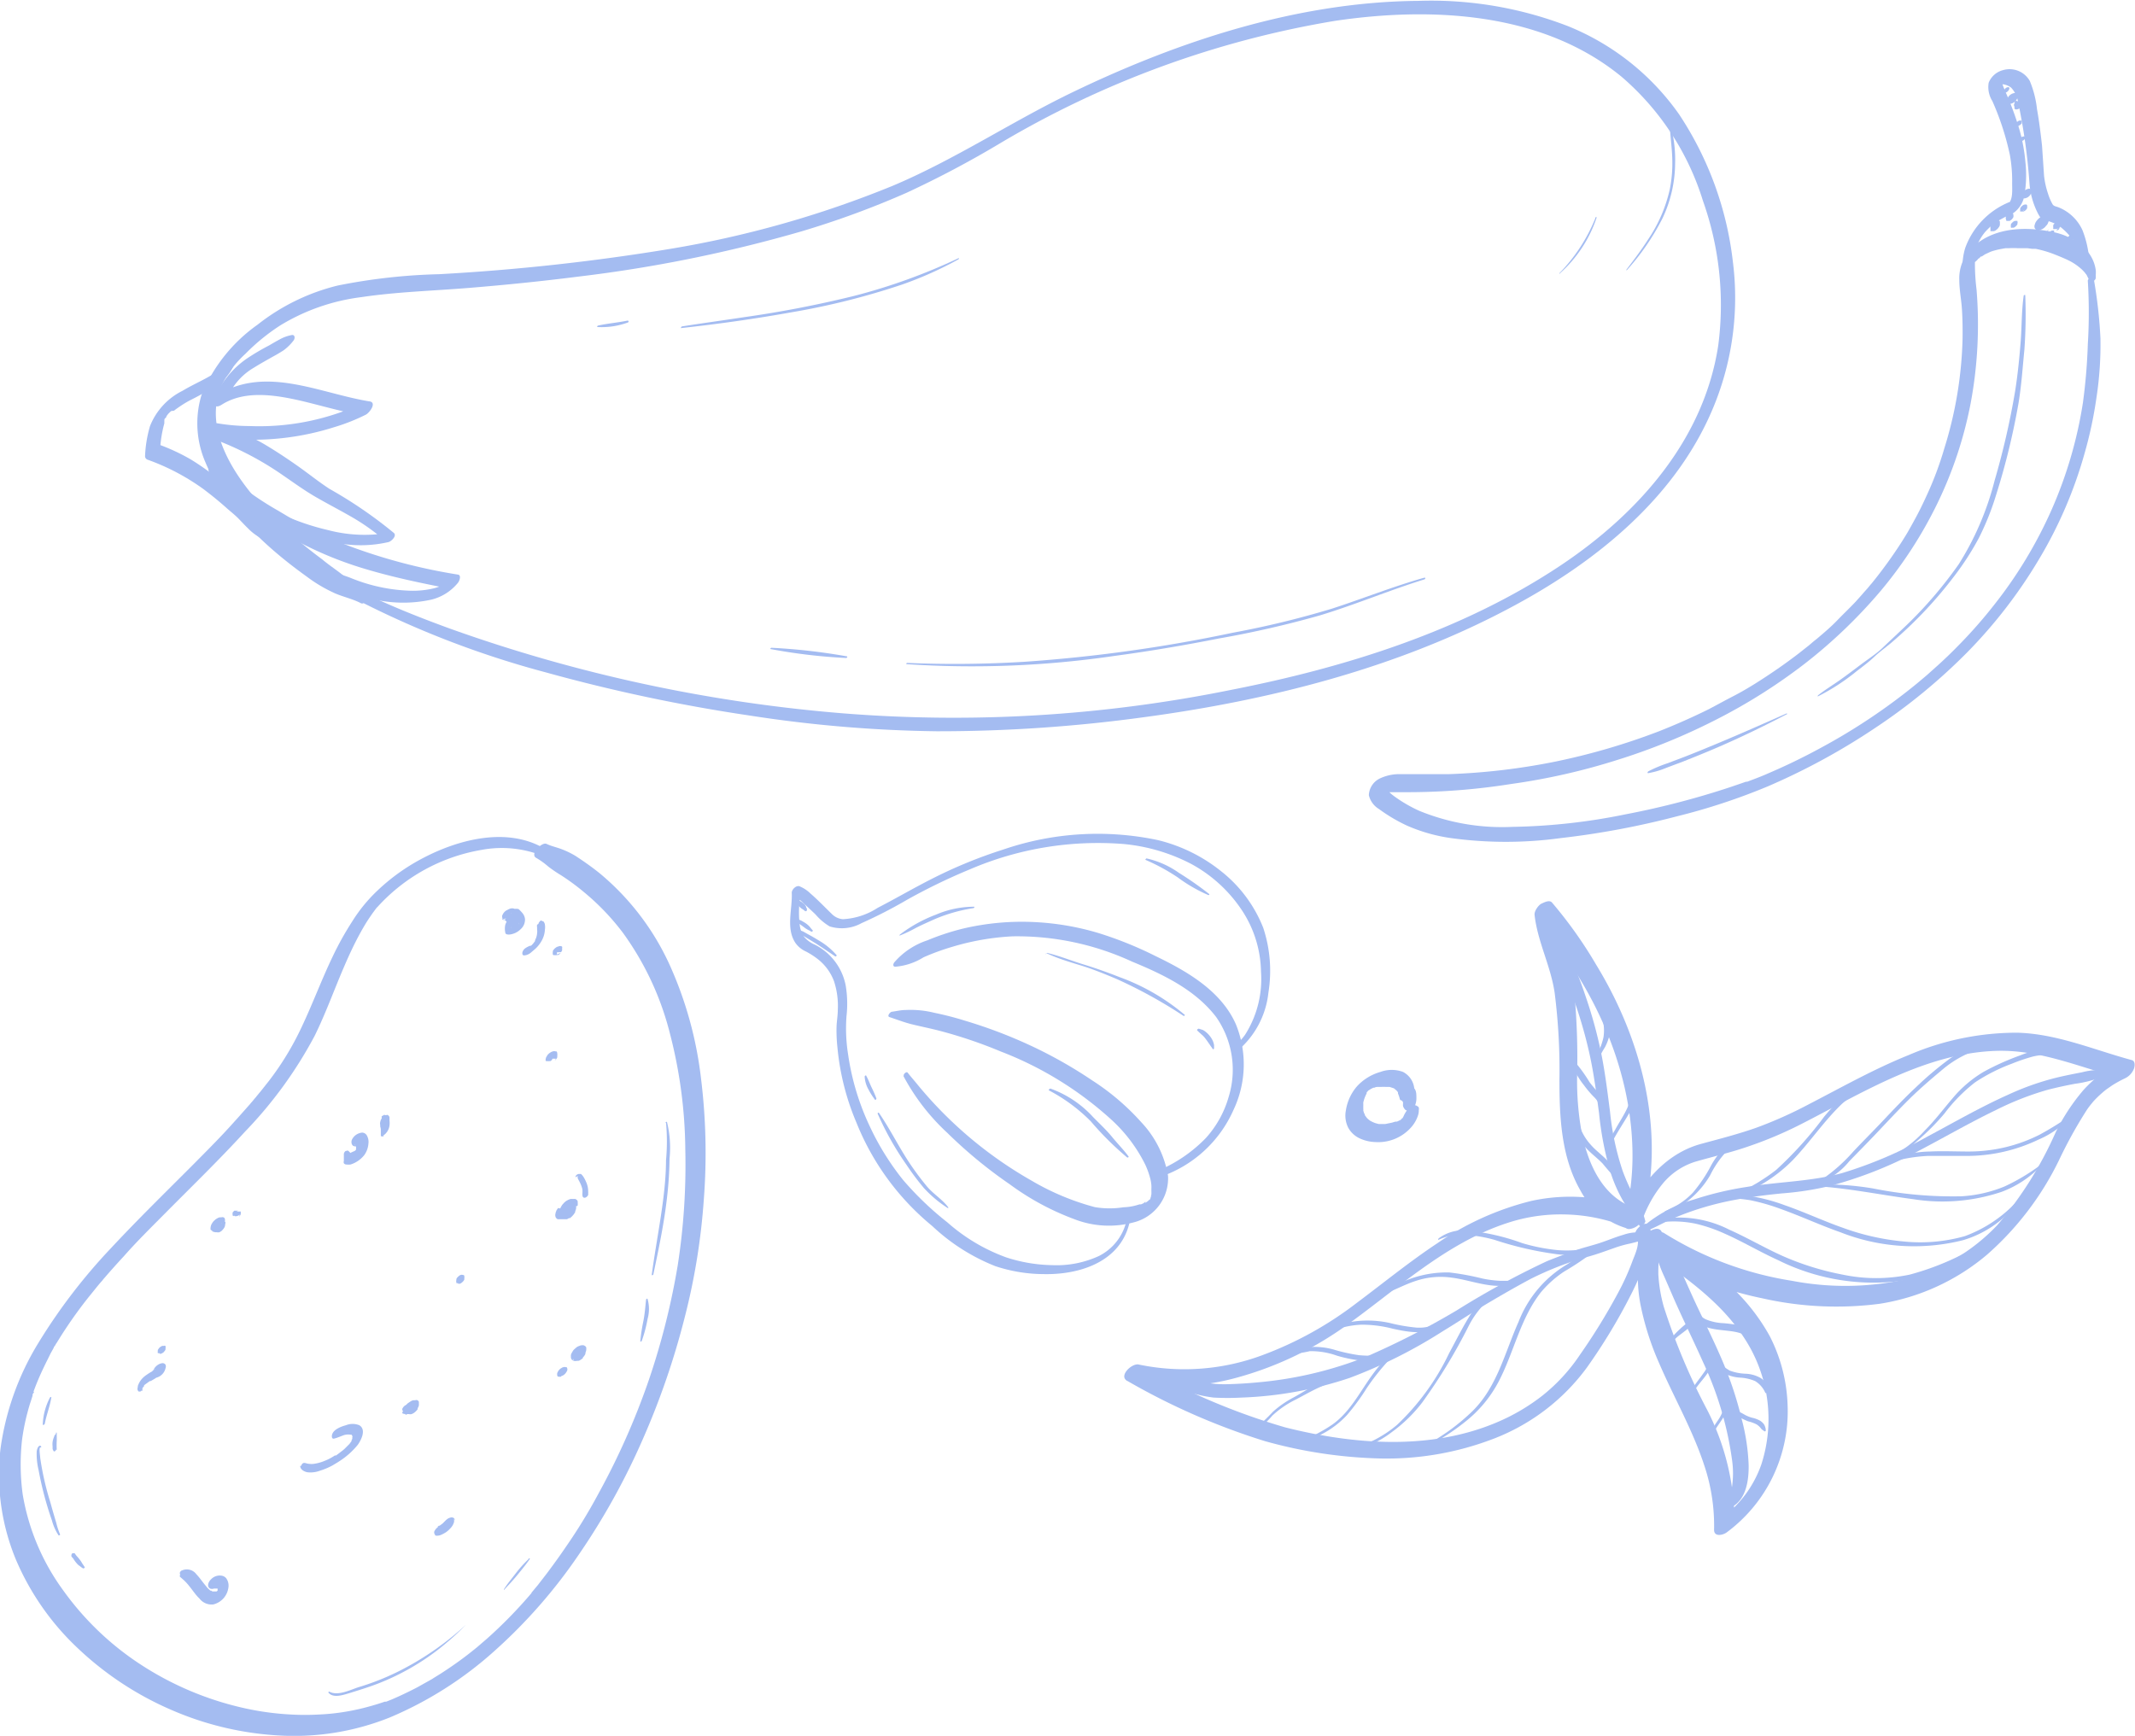 <svg xmlns="http://www.w3.org/2000/svg" viewBox="0 0 169.26 137.63"><defs><style>.cls-1{fill:#a4bcf1;}</style></defs><g id="Layer_2" data-name="Layer 2"><g id="Design"><path class="cls-1" d="M165.72,22.72a41,41,0,0,1,0,5,45.27,45.27,0,0,1-.39,4.66,33.94,33.94,0,0,1-2.51,8.54,34.92,34.92,0,0,1-4.52,7.47,37.58,37.58,0,0,1-2.86,3.25q-.79.81-1.62,1.56l-.86.77-.76.64a47.84,47.84,0,0,1-7.64,5.12q-2.07,1.13-4.23,2.05c-.47.21-.95.39-1.43.57l-.18.07-.1,0-.4.14-.88.3A65.4,65.4,0,0,1,129.1,65a48.38,48.38,0,0,1-9,1,17.32,17.32,0,0,1-7.4-1.28,11.3,11.3,0,0,1-2-1.17,3.2,3.2,0,0,1-.54-.5l-.09-.11c.05.07,0,0,0,0a.42.42,0,0,0,0-.1s0,.13,0,0a.63.63,0,0,1-.16.35.83.83,0,0,1-.14.13c.12-.09,0,0,0,0l.1,0s-.16,0,0,0a1.63,1.63,0,0,1,.3-.07.86.86,0,0,1,.17,0c.11,0-.07,0,.05,0l.39,0c.28,0,.56,0,.85,0A52.35,52.35,0,0,0,120,62.6a51,51,0,0,0,8.27-1.86,49.67,49.67,0,0,0,7.9-3.2,44.52,44.52,0,0,0,7.11-4.48,40.2,40.2,0,0,0,6.06-5.82,33.74,33.74,0,0,0,4.45-6.88,32,32,0,0,0,2.64-7.94,34,34,0,0,0,.47-9,17.14,17.14,0,0,1-.13-1.89c0,.17,0-.09,0-.16s0-.1,0-.15-.07.15,0,0A1.51,1.51,0,0,0,157,21s-.12.18,0,0a1.13,1.13,0,0,1,.1-.13c.08-.12-.15.15,0,.05l.09-.09.06-.06c0-.06,0,0,0,0s-.1.08,0,0a.18.18,0,0,0,.07,0l.24-.16s-.17.09,0,0l.17-.08.28-.13h0l.17-.06c.22-.06.44-.12.67-.16l.34-.06h.05l.21,0a5.93,5.93,0,0,1,.73,0c.25,0,.51,0,.76,0l.37.05.17,0c.07,0,0,0,0,0l.11,0a8.82,8.82,0,0,1,1.44.42c.43.17.88.35,1.29.56a4.4,4.4,0,0,1,.93.66,2.78,2.78,0,0,1,.36.41c.09.13.15.39.31.46l-.08-.13c0,.05,0,.09,0,.14,0,.31.54,0,.51-.25a.15.15,0,0,1,0-.07c0-.08,0,.1,0,0s0-.11,0-.17a1.86,1.86,0,0,0,0-.33,2.86,2.86,0,0,0-.16-.64,3,3,0,0,0-.75-1.13,5,5,0,0,0-2.65-1.29c-2-.42-4.4-.32-6,1.06a3.38,3.38,0,0,0-1.26,2.76c0,.78.16,1.55.21,2.33s.06,1.55.05,2.33A31.61,31.61,0,0,1,154.34,36a26.42,26.42,0,0,1-1.43,3.8c-.29.64-.6,1.27-.94,1.88-.16.3-.33.6-.5.9l-.07.12-.12.2-.28.45a36,36,0,0,1-2.42,3.35c-.11.12-.21.25-.32.38l-.08.09-.18.2c-.22.26-.45.51-.68.77-.48.51-1,1-1.47,1.49s-1,.94-1.53,1.39l-.12.1s.09-.08,0,0l-.18.14-.41.35-.85.67c-1.11.85-2.26,1.64-3.44,2.38-.6.37-1.09.66-1.75,1s-1.25.67-1.88,1c-1.29.64-2.6,1.22-3.94,1.75a52.56,52.56,0,0,1-8.22,2.41,51.54,51.54,0,0,1-8.48,1c-.72,0-1.44,0-2.17,0s-1.23,0-1.85,0a3.6,3.6,0,0,0-1.41.33,1.54,1.54,0,0,0-.9,1.34,1.76,1.76,0,0,0,.81,1.1,13,13,0,0,0,2.19,1.3,13.28,13.28,0,0,0,3.51,1,32.08,32.08,0,0,0,8.7,0,65.81,65.81,0,0,0,9.23-1.73,49.48,49.48,0,0,0,7.21-2.38,52.6,52.6,0,0,0,8.53-4.65,45.84,45.84,0,0,0,7.29-6,38.73,38.73,0,0,0,5.63-7.3,34.38,34.38,0,0,0,3.63-8.4A32.94,32.94,0,0,0,166.4,32a27.84,27.84,0,0,0,.32-4.74,37.45,37.45,0,0,0-.53-4.72C166.14,22.2,165.7,22.51,165.72,22.72Z" transform="translate(-0.2 -0.44)"/><path class="cls-1" d="M156.62,22.07a5.46,5.46,0,0,1,.26-2,3.94,3.94,0,0,1,.71-1.25c-.1.12,0,0,0,0l.12-.13.24-.24.12-.11c-.13.12,0,0,0,0l.28-.22.24-.16.12-.07c.13-.09-.13.07,0,0l.44-.24.31-.13.1,0c.06,0-.18.06-.06,0a2.17,2.17,0,0,0,1.21-1.7,9.39,9.39,0,0,0,.06-2.54,13.57,13.57,0,0,0-.48-2.59,24,24,0,0,0-.88-2.46c-.16-.39-.35-.78-.48-1.18,0,0-.05-.17,0-.11V6.85c0-.07,0-.07,0,0v0a.42.42,0,0,1-.06.14.93.93,0,0,1-.14.14c-.09,0-.1,0,0,0l0,0c-.07,0-.07,0,0,0s-.05,0,0,0a1.06,1.06,0,0,1,.31,0,1.39,1.39,0,0,1,.6.26,2.13,2.13,0,0,1,.54,1.09,46.93,46.93,0,0,1,.92,6.58,6.25,6.25,0,0,0,.69,2.35c.11.19.19.36.4.44s.33.09.49.15a3.27,3.27,0,0,1,.84.41,5.47,5.47,0,0,1,2.05,3.68c0,.18.28,0,.28-.13a8.2,8.2,0,0,0-.55-3.26,3.53,3.53,0,0,0-1.9-1.82c-.2-.08-.39-.08-.49-.27a4.3,4.3,0,0,1-.35-.83,6.74,6.74,0,0,1-.31-1.4L162.09,12c-.11-1-.23-1.95-.4-2.91a8,8,0,0,0-.57-2.23A1.84,1.84,0,0,0,159,6,1.67,1.67,0,0,0,157.86,7a2.08,2.08,0,0,0,.29,1.45,21.53,21.53,0,0,1,1.39,4.27,11.53,11.53,0,0,1,.18,2.27c0,.49.07,1.25-.29,1.6l.43-.26A6.2,6.2,0,0,0,156,20.1a4.88,4.88,0,0,0-.11,2.43c0,.2.33.1.43,0a.6.6,0,0,0,.34-.5Z" transform="translate(-0.2 -0.44)"/><path class="cls-1" d="M160.64,23.86c-.18,1.24-.15,2.5-.25,3.75s-.23,2.56-.43,3.82a61.52,61.52,0,0,1-1.63,7.11,23.07,23.07,0,0,1-2.84,6.63,33.26,33.26,0,0,1-4.62,5.29c-.49.47-1,.94-1.46,1.38s-1.14.88-1.71,1.31-1.07.81-1.62,1.2-1.19.78-1.75,1.22c0,0-.06.11,0,.08a16.91,16.91,0,0,0,3.07-2c.49-.37,1-.76,1.42-1.16s1-.8,1.46-1.21a33.38,33.38,0,0,0,4.88-5.2,21.86,21.86,0,0,0,1.93-3,21.35,21.35,0,0,0,1.35-3.37,56,56,0,0,0,1.79-7.33c.23-1.4.32-2.8.46-4.2a38.93,38.93,0,0,0,.07-4.32c0-.08-.12,0-.13,0Z" transform="translate(-0.2 -0.44)"/><path class="cls-1" d="M141.85,57c-1.8.8-3.61,1.6-5.43,2.36-.89.37-1.78.74-2.68,1.09l-1.38.52a10.41,10.41,0,0,0-1.49.63s-.13.15,0,.14a6.52,6.52,0,0,0,1.43-.42l1.33-.5c.91-.36,1.83-.73,2.73-1.12,1.88-.81,3.71-1.7,5.53-2.65,0,0,0-.07,0,0Z" transform="translate(-0.2 -0.44)"/><path class="cls-1" d="M159.53,8.68a.73.73,0,0,0,.59-.43c.08-.17.08-.44-.17-.44a.73.73,0,0,0-.6.43c-.08.17-.08.44.18.44Z" transform="translate(-0.2 -0.44)"/><path class="cls-1" d="M159.88,8.79v0l.05-.18-.06.08a.3.3,0,0,0,0,.1,0,0,0,0,0,0,0V8.9l.09-.22h0l-.05.09a.2.2,0,0,0,0,.13.09.09,0,0,0,0,.07s0,0,0,0v0l0,.06h0l0-.14v.07a.19.19,0,0,0,0,.1l.07.05a.29.29,0,0,0,.13,0,.44.44,0,0,0,.15-.05l.1-.06A.58.58,0,0,0,160.5,9a.72.72,0,0,0,.11-.15l0-.1a.23.23,0,0,0,0-.14.16.16,0,0,0-.05-.11l-.07,0a.19.19,0,0,0-.13,0,.42.42,0,0,0-.15,0l-.1.06a1.14,1.14,0,0,0-.19.19l.35-.25h0a.27.27,0,0,0-.12,0,.18.18,0,0,0-.09,0l-.05,0,.28-.07h-.12l-.12,0-.08,0,.18,0h-.11l0,0-.05,0-.07.06,0,.05,0,0a.09.09,0,0,0,0,.05.06.06,0,0,0,0,.06Z" transform="translate(-0.2 -0.44)"/><path class="cls-1" d="M159.19,7.78c.19,0,.47-.43.21-.43s-.48.43-.21.43Z" transform="translate(-0.2 -0.44)"/><path class="cls-1" d="M160.56,10.05l-.08-.05h0c-.05,0-.05,0-.1,0l-.11,0h0l-.08.05a.66.66,0,0,0-.15.14.22.22,0,0,1-.05.08.43.43,0,0,1,0,0s0,0,0,0,0,0,0,.08a.12.12,0,0,0,0,.09l0,0h0v0l.05,0h.13a.22.22,0,0,0,.11-.05l.08-.05.07-.07a.18.18,0,0,0,.05-.07.54.54,0,0,0,0-.11v0l0,.08h0a.29.29,0,0,0,0-.16,0,0,0,0,0,0,0v0h0v.07h0l0,.08h0l0,.08h0l-.06.08.06-.08-.06.07h0l-.07.06,0,0a.34.34,0,0,0,.12-.12.31.31,0,0,0,0-.1.15.15,0,0,0,0-.09.17.17,0,0,0,0-.1Z" transform="translate(-0.2 -0.44)"/><path class="cls-1" d="M160.37,11.54h0l-.1-.09v0a.1.1,0,0,0,0,.07s0,0,.06,0h0l0,0v0l0,0s0,.06,0,.08a.17.17,0,0,0,.1,0,.27.27,0,0,0,.12,0,.38.38,0,0,0,.13-.09l.09-.12s0,0,0,0a.13.13,0,0,0,0-.06s0,0,0,0h0s0,0,0-.07h0l0,0a.11.11,0,0,0-.09,0l-.1,0-.1.05a.34.34,0,0,0-.12.12h0l.19-.13h0a.11.11,0,0,0-.07,0l-.07,0,0,.05a.15.15,0,0,0,0,.07.06.06,0,0,0,0,0,.08.08,0,0,0,0,.07l0,0,.07,0Z" transform="translate(-0.2 -0.44)"/><path class="cls-1" d="M158,18.55v.06h0l0,.09h0l0,.07h0l.07,0,.08,0,.1,0a.44.44,0,0,0,.16-.06l.1-.08a.26.26,0,0,0,.09-.09l.08-.1a.77.77,0,0,0,.07-.16.2.2,0,0,1,0-.07c0-.06,0,0,0-.09a.11.11,0,0,1,0-.05v-.06a.14.14,0,0,0-.08-.09.11.11,0,0,0-.11,0h-.1a.33.33,0,0,0-.16.07l-.1.07a.57.57,0,0,0-.13.14l-.07.11a.65.65,0,0,0,0,.2Z" transform="translate(-0.2 -0.44)"/><path class="cls-1" d="M159.25,17.89s0,0,0,.06l.05,0a.21.21,0,0,0,.11,0,.27.27,0,0,0,.12,0l.12-.08a.63.63,0,0,0,.11-.12.23.23,0,0,0,.06-.12.27.27,0,0,0,0-.12l0-.06a.11.11,0,0,0-.08-.09h-.07a.29.29,0,0,0-.16,0l-.08,0-.08.07a.48.48,0,0,0-.12.17l.15-.17h0a.36.36,0,0,0-.11.1.41.41,0,0,0-.05.09.29.29,0,0,0,0,.09.12.12,0,0,0,0,.09Z" transform="translate(-0.2 -0.44)"/><path class="cls-1" d="M159.73,18.49a.23.23,0,0,0,.11,0,.24.24,0,0,0,.11-.06.52.52,0,0,0,.11-.1.44.44,0,0,0,.08-.11l0-.08a.15.15,0,0,0,0-.13l0-.05a.15.15,0,0,0-.11,0,.2.2,0,0,0-.11,0l-.12.06-.1.1a.28.28,0,0,0-.08.11l0,.08a.29.29,0,0,0,0,.13l0,.05a.14.14,0,0,0,.11,0Z" transform="translate(-0.2 -0.44)"/><path class="cls-1" d="M160.7,17.07v0h0l-.15.13a.19.19,0,0,0,.1,0l.08-.05a.35.35,0,0,0,.11-.1.41.41,0,0,0,.07-.11.49.49,0,0,0,0-.11.31.31,0,0,0,0-.1.13.13,0,0,0-.06-.07.09.09,0,0,0-.09,0h-.07a.55.55,0,0,0-.15.08l-.07.06a.72.72,0,0,0-.11.15l0,.08a.17.17,0,0,0,0,.1.11.11,0,0,0,0,.08l.1,0,0,0h0l0,0,0,0h.08l.07,0s0,0,0-.05a.13.13,0,0,0,0-.05Z" transform="translate(-0.2 -0.44)"/><path class="cls-1" d="M161.78,18.7a.54.54,0,0,0,.21-.05.65.65,0,0,0,.22-.11.76.76,0,0,0,.2-.2.51.51,0,0,0,.15-.21l.06-.15a.46.46,0,0,0,0-.26l-.06-.1a.33.33,0,0,0-.22-.08.54.54,0,0,0-.21.05.65.65,0,0,0-.22.11.9.9,0,0,0-.2.19,1.07,1.07,0,0,0-.15.22l-.05.15a.39.39,0,0,0,0,.26l.06.09a.31.31,0,0,0,.22.09Z" transform="translate(-0.2 -0.44)"/><path class="cls-1" d="M162.43,18.84l0,.05.2-.27a.64.64,0,0,0-.2.23.42.42,0,0,0,0,.16s0,0,0,.08v0s0,0,0,.06l.09.06a.26.26,0,0,0,.15,0l.09,0,.09,0,.11-.11,0,0a.48.48,0,0,0,.08-.16.28.28,0,0,0,0-.09.17.17,0,0,0,0-.13v0h0a.09.09,0,0,0-.06,0l0,0,.06,0h0l-.05,0h-.17l.17,0,0,0,0,0h-.12l-.1.05-.06.05a.17.17,0,0,0-.06.06.15.15,0,0,0-.05.06.3.3,0,0,0,0,.1Z" transform="translate(-0.2 -0.44)"/><path class="cls-1" d="M163.32,18.66l.12-.24h0l-.24.32.09-.05a.52.52,0,0,0,.11-.1,1.25,1.25,0,0,0,.08-.12l0,.08h0l-.06.08h0l-.07.06h0l-.08,0h0a.61.61,0,0,0,.16-.12.58.58,0,0,0,.11-.15.37.37,0,0,0,0-.15.13.13,0,0,0,0-.06.11.11,0,0,0-.08-.08h-.08a0,0,0,0,0,0,0l-.08,0-.09,0h0l-.08,0h0l-.08.06-.07.08,0,.08a.28.28,0,0,0,0,.12v.07a.09.09,0,0,0,0,.06s0,0,0,0a.16.16,0,0,0,.09,0h.12l.07,0a.27.27,0,0,0,.08-.07Z" transform="translate(-0.2 -0.44)"/><path class="cls-1" d="M164.24,19.62c.27,0,.66-.61.29-.61s-.66.61-.29.61Z" transform="translate(-0.2 -0.44)"/><path class="cls-1" d="M160.69,16.17a.63.63,0,0,0,.52-.38c.07-.15.07-.39-.15-.39a.64.64,0,0,0-.52.38c-.07.15-.07.39.15.39Z" transform="translate(-0.2 -0.44)"/><path class="cls-1" d="M71.82,85.75a17,17,0,0,0,3.47,4.5,36.51,36.51,0,0,0,4.95,4.08,20.79,20.79,0,0,0,5.12,2.77,7.53,7.53,0,0,0,4.71.26,3.6,3.6,0,0,0,2.73-3.69,8.17,8.17,0,0,0-2.11-4.24,19,19,0,0,0-3.89-3.32,35.8,35.8,0,0,0-4.94-2.79,38.1,38.1,0,0,0-5.15-1.95,24.93,24.93,0,0,0-2.44-.63A7.82,7.82,0,0,0,72,80.52c-.37,0-.73.09-1.1.14-.11,0-.41.34-.19.42.58.19,1.14.41,1.73.56s1.48.33,2.22.52a36.86,36.86,0,0,1,4.88,1.65,27.84,27.84,0,0,1,8.86,5.49A12.11,12.11,0,0,1,91,92.79a6.61,6.61,0,0,1,.4,1.13,2.89,2.89,0,0,1,.08.5,2.53,2.53,0,0,1,0,.28v.13s0,.14,0,.06a2,2,0,0,1,0,.24c0,.05-.09.25,0,.11a1.42,1.42,0,0,1-.08.18s-.07.13,0,0,0,0,0,.06-.16.18,0,0l-.16.16s-.11.06,0,0l-.09.07-.09.06s-.16.1-.06,0-.1,0-.12.06l-.22.1-.12,0c.12,0,0,0,0,0l-.27.08a4.24,4.24,0,0,1-1,.15A7.06,7.06,0,0,1,87,96.15a20,20,0,0,1-5-2.09,32.41,32.41,0,0,1-9.08-7.65c-.25-.31-.52-.61-.76-.92-.1-.13-.38.14-.31.26Z" transform="translate(-0.2 -0.44)"/><path class="cls-1" d="M92.15,93.76A9.77,9.77,0,0,0,98,88.42a8.41,8.41,0,0,0,.17-6.79C97,79,94.31,77.45,91.82,76.25a29.6,29.6,0,0,0-4.53-1.83,21.21,21.21,0,0,0-5.05-.87,20.39,20.39,0,0,0-5.67.51,19.52,19.52,0,0,0-2.86.94,5.9,5.9,0,0,0-2.61,1.74c-.09.11-.14.33.06.35a5,5,0,0,0,2.26-.75,18.73,18.73,0,0,1,2.31-.84,20,20,0,0,1,4.73-.82,21.72,21.72,0,0,1,9.48,2c2.42,1,5,2.21,6.67,4.39a7.29,7.29,0,0,1,1,6.33,8.23,8.23,0,0,1-1.81,3.27,11.5,11.5,0,0,1-3.56,2.49.57.57,0,0,0-.31.41.17.17,0,0,0,.24.19Z" transform="translate(-0.2 -0.44)"/><path class="cls-1" d="M98.29,83.77a7,7,0,0,0,2.47-4.64,10.83,10.83,0,0,0-.41-5.12A10.71,10.71,0,0,0,97,69.51a12.85,12.85,0,0,0-5-2.46,23.08,23.08,0,0,0-12.27.75A37.46,37.46,0,0,0,74,70.16c-1.42.72-2.8,1.53-4.22,2.26a5.57,5.57,0,0,1-2.76.9,1.39,1.39,0,0,1-.87-.41c-.56-.54-1.1-1.11-1.69-1.62a2.7,2.7,0,0,0-.88-.58c-.26-.09-.62.26-.61.52.06,1.32-.49,2.84.31,4a2.05,2.05,0,0,0,.81.65,6.15,6.15,0,0,1,1,.65,4,4,0,0,1,1.23,1.71,6.29,6.29,0,0,1,.3,2.28c0,.45-.09.91-.1,1.36a12.24,12.24,0,0,0,.07,1.6,19.94,19.94,0,0,0,1.52,6,20.4,20.4,0,0,0,6,8.17,15.69,15.69,0,0,0,5,3.18,12.32,12.32,0,0,0,3.81.63c2.57.06,5.6-.77,6.62-3.41a4.92,4.92,0,0,0,.27-1c0-.21-.25-.06-.28.07a4.15,4.15,0,0,1-2.22,2.91,8,8,0,0,1-3.68.72,12.39,12.39,0,0,1-3.67-.62,14.47,14.47,0,0,1-4.65-2.77A24.74,24.74,0,0,1,71.8,94a20.8,20.8,0,0,1-2.67-4.31A19.94,19.94,0,0,1,67.43,84a13.1,13.1,0,0,1-.12-3,8.77,8.77,0,0,0-.06-2.4,4.6,4.6,0,0,0-2.45-3.26,2.28,2.28,0,0,1-.85-.62,2,2,0,0,1-.34-.88,8.13,8.13,0,0,1,0-2.09,8.25,8.25,0,0,0,0-.86l-.62.53a2.51,2.51,0,0,1,.87.6q.5.45,1,.93a4.54,4.54,0,0,0,1.11.94,3.23,3.23,0,0,0,2.54-.26,37,37,0,0,0,3.6-1.85,47.11,47.11,0,0,1,5-2.42,25.74,25.74,0,0,1,12.18-2,14.52,14.52,0,0,1,5.35,1.58,11.24,11.24,0,0,1,4.1,3.8,9.08,9.08,0,0,1,1.43,4.74,8.23,8.23,0,0,1-1.26,5,4.45,4.45,0,0,1-.81.87c-.11.09-.27.26-.21.41s.26.09.36,0Z" transform="translate(-0.2 -0.44)"/><path class="cls-1" d="M75.39,96.18c-.48-.65-1.19-1.06-1.71-1.68a22.51,22.51,0,0,1-1.37-1.84c-.86-1.29-1.55-2.71-2.44-4,0,0-.11,0-.09.08a23.51,23.51,0,0,0,2.29,4.06,20.52,20.52,0,0,0,1.38,1.84,9.5,9.5,0,0,0,1.88,1.58s.08,0,.06-.06Z" transform="translate(-0.2 -0.44)"/><path class="cls-1" d="M69.68,87.53c-.11-.3-.24-.58-.38-.87s-.26-.63-.43-.93c0-.06-.12,0-.12.07a2.3,2.3,0,0,0,.29,1,4.49,4.49,0,0,0,.24.42c.08.13.17.25.26.38s.16-.06.14-.12Z" transform="translate(-0.2 -0.44)"/><path class="cls-1" d="M83.13,76c.9.43,1.86.71,2.8,1s1.86.67,2.77,1.05A38,38,0,0,1,94.05,81s.11-.06.08-.09a17,17,0,0,0-5.18-3c-.94-.37-1.89-.71-2.84-1s-1.91-.68-2.9-.92c0,0-.15.09-.08.12Z" transform="translate(-0.2 -0.44)"/><path class="cls-1" d="M95.12,82.15l.18.17.18.16a1.94,1.94,0,0,1,.33.37c.1.12.18.26.28.39a2.14,2.14,0,0,0,.13.19,1.37,1.37,0,0,1,.13.2s.1,0,.1-.07,0-.18,0-.26a2,2,0,0,0-.07-.26,1.7,1.7,0,0,0-.26-.45,1.93,1.93,0,0,0-.35-.35,1,1,0,0,0-.22-.14L95.24,82c-.06,0-.19.1-.12.14Z" transform="translate(-0.2 -0.44)"/><path class="cls-1" d="M91,68.61A15.92,15.92,0,0,1,93.56,70,12.2,12.2,0,0,0,96,71.41s.1,0,.07-.08a26.48,26.48,0,0,0-2.4-1.68,7.13,7.13,0,0,0-2.58-1.15s-.12.09-.07.11Z" transform="translate(-0.2 -0.44)"/><path class="cls-1" d="M83.37,86.9a13.47,13.47,0,0,1,3.31,2.45,24.48,24.48,0,0,0,2.89,2.87s.13,0,.1-.09c-.4-.54-.86-1-1.31-1.55s-1-1.06-1.49-1.56a8.46,8.46,0,0,0-3.39-2.27c-.06,0-.19.11-.11.15Z" transform="translate(-0.2 -0.44)"/><path class="cls-1" d="M63.26,74.26a3.71,3.71,0,0,0,.32.23l.42.22.84.51c.53.34,1.06.7,1.59,1.06,0,0,.14-.06.1-.1A5.43,5.43,0,0,0,65.1,75c-.27-.17-.55-.33-.83-.48l-.39-.22a2.9,2.9,0,0,0-.47-.16c-.07,0-.22.11-.15.17Z" transform="translate(-0.2 -0.44)"/><path class="cls-1" d="M63.35,73.54l.28.19.29.21a2.11,2.11,0,0,0,.31.21l.16.08a1.29,1.29,0,0,0,.16.09s.12-.06.09-.1l-.12-.14a1.71,1.71,0,0,1-.11-.14,1.63,1.63,0,0,0-.27-.25,2.2,2.2,0,0,0-.3-.19,1.24,1.24,0,0,0-.33-.15s-.1,0-.14.06-.06.1,0,.13Z" transform="translate(-0.2 -0.44)"/><path class="cls-1" d="M63.33,72a1.88,1.88,0,0,0,.16.23l.18.19.11.08.1.06.08.07.09.06s.14,0,.12-.11a.42.42,0,0,0,0-.1l-.06-.09,0-.05,0,0a.57.57,0,0,0-.08-.13c0-.06-.12-.12-.18-.18a1.25,1.25,0,0,0-.24-.16c-.09-.06-.25.09-.19.18Z" transform="translate(-0.2 -0.44)"/><path class="cls-1" d="M71.55,74.61A10.76,10.76,0,0,0,72.83,74c.47-.24,1-.47,1.44-.67a12.71,12.71,0,0,1,3.13-.89s.11-.11,0-.11a7.72,7.72,0,0,0-3,.63,11.26,11.26,0,0,0-2.86,1.58s-.06.1,0,.08Z" transform="translate(-0.2 -0.44)"/><path class="cls-1" d="M28.86,48.18a74.83,74.83,0,0,0,14.57,5.56,134.08,134.08,0,0,0,16.25,3.44,104.63,104.63,0,0,0,14.78,1.24,119.82,119.82,0,0,0,16.39-1.11c9.91-1.33,19.92-3.85,28.81-8.54,7-3.67,13.68-9,16.59-16.58a22.67,22.67,0,0,0,1.33-11,26.59,26.59,0,0,0-4.26-11.68,19.84,19.84,0,0,0-8.82-7,30.14,30.14,0,0,0-11.89-2C103.14.59,93.76,3.65,85.3,7.72c-4.87,2.34-9.36,5.36-14.35,7.46a81.94,81.94,0,0,1-17.66,5,169.54,169.54,0,0,1-18.27,2,46.25,46.25,0,0,0-8.05.9,16.65,16.65,0,0,0-6.36,3.11,12.78,12.78,0,0,0-4.43,5.55,7.77,7.77,0,0,0,.33,5.41c1.53,3.69,4.79,6.7,8,9a11.67,11.67,0,0,0,2.31,1.36c.65.27,1.4.44,2,.76.29.14.81-.49.48-.66a8.71,8.71,0,0,1-1.57-1.28c-.64-.57-1.35-1-2-1.55a35.31,35.31,0,0,1-4.55-4c-2.29-2.45-4.93-6.23-3.43-9.73a8.25,8.25,0,0,1,1.91-2.56,16.07,16.07,0,0,1,2.76-2.25A16.19,16.19,0,0,1,28.84,24c2.81-.42,5.68-.5,8.51-.73s5.81-.53,8.71-.9a110.56,110.56,0,0,0,17.66-3.58,70.53,70.53,0,0,0,8.34-3.06,79.38,79.38,0,0,0,7.41-3.92,76.42,76.42,0,0,1,26.59-9.72c7.67-1.13,16.44-.7,22.69,4.43a21.19,21.19,0,0,1,6.46,9.85,24.68,24.68,0,0,1,1.21,11.46C135.28,35.3,130.1,41.13,124,45.22c-7.83,5.24-17.13,8.15-26.31,9.94A110.4,110.4,0,0,1,67.06,57a121.59,121.59,0,0,1-31.19-6.72c-2.22-.81-4.43-1.68-6.57-2.7C29,47.45,28.56,48,28.86,48.18Z" transform="translate(-0.2 -0.44)"/><path class="cls-1" d="M17,36.82a1.29,1.29,0,0,0-.14,1.35,4.1,4.1,0,0,0,.95,1.24,18.94,18.94,0,0,0,3,2.22c1,.6,2,1.2,3,1.74a29.23,29.23,0,0,0,5.41,2.2c2.15.64,4.35,1.1,6.56,1.53l0-.63c-.1.14,0,0-.06.08l-.15.14c.1-.08,0,0-.06,0s-.21.13-.12.08a3,3,0,0,1-.77.31,7.17,7.17,0,0,1-2.07.19,13.5,13.5,0,0,1-4.53-1c-.69-.27-1.39-.45-2.09-.68-.11,0-.34.15-.27.28.73,1.34,2.43,1.74,3.82,2a10.41,10.41,0,0,0,4.93.11,3.91,3.91,0,0,0,2.11-1.35c.1-.13.27-.57,0-.63a44.77,44.77,0,0,1-10.94-3.2c-1.14-.55-2.22-1.21-3.31-1.86a24.54,24.54,0,0,1-3-2,7.68,7.68,0,0,1-1.31-1.3,2.89,2.89,0,0,1-.3-.58,1.44,1.44,0,0,1-.17-.45c0-.29-.4-.07-.49.06Z" transform="translate(-0.2 -0.44)"/><path class="cls-1" d="M19,39.07a2,2,0,0,0-.08-.22.15.15,0,0,0-.11,0,.81.81,0,0,0-.39.2c-.13.09-.31.32-.18.48a4.73,4.73,0,0,0,.92.81c.35.26.71.5,1.07.72a16.67,16.67,0,0,0,2.49,1.27,16.87,16.87,0,0,0,5.45,1.32A9.82,9.82,0,0,0,31,43.42c.21-.05.68-.48.43-.72a35,35,0,0,0-5.11-3.5c-.89-.58-1.7-1.24-2.57-1.85S21.93,36.11,21,35.57A20.3,20.3,0,0,0,17.42,34L16.66,35a21.27,21.27,0,0,0,10-.68,15.49,15.49,0,0,0,2.54-1c.31-.16.92-1,.26-1.06-3.94-.65-8.13-2.83-11.95-.55l.66.42a5,5,0,0,1,2.18-2.55c.44-.28.95-.56,1.46-.85.3-.16.59-.33.88-.52a3.79,3.79,0,0,0,.78-.77c.14-.18.12-.5-.17-.43a3.16,3.16,0,0,0-.89.32c-.3.16-.59.33-.88.5a18.29,18.29,0,0,0-1.7,1,7.27,7.27,0,0,0-2.66,3.25c-.07.18-.13.4.06.53s.42,0,.59-.11c1.61-1,3.65-.81,5.42-.46s3.76,1,5.68,1.32l.27-1.06A19.36,19.36,0,0,1,20,34.22,15.62,15.62,0,0,1,17.42,34a.81.81,0,0,0-.78.38c-.12.17-.28.59,0,.69a24.6,24.6,0,0,1,6,3.06c.86.59,1.7,1.2,2.6,1.72s1.83,1,2.72,1.51a16.74,16.74,0,0,1,2.82,2l.43-.71a11.41,11.41,0,0,1-5-.18,19.32,19.32,0,0,1-5.14-2,14.36,14.36,0,0,1-1.24-.78c-.37-.26-.7-.56-1.08-.8l0,.45.15-.15-.21.12h0l-.17,0,.11.13c.16.16.53-.2.44-.38Z" transform="translate(-0.2 -0.44)"/><path class="cls-1" d="M22.06,42.81a4.16,4.16,0,0,1-.76-.44,7.09,7.09,0,0,1-.76-.79c-.49-.58-.93-1.17-1.47-1.71a18.85,18.85,0,0,0-3.74-3,15.83,15.83,0,0,0-2.61-1.21l.18.29A9.84,9.84,0,0,1,13.23,34a1,1,0,0,1,0-.14c0,.06,0-.08,0-.1s0-.12.08-.17.11-.19.06-.11l.07-.1.09-.12c.08-.11-.1.1,0,0l.14-.14.1-.09L14,33c.12-.1.25-.19.38-.28a9.57,9.57,0,0,1,.84-.52A20.41,20.41,0,0,0,17.34,31a3.62,3.62,0,0,0,1.59-2.13c0-.2-.2-.08-.26,0a6.37,6.37,0,0,1-1.8,1.37c-.72.42-1.48.75-2.19,1.18a5.3,5.3,0,0,0-2.59,2.81,9.87,9.87,0,0,0-.39,2.36.3.3,0,0,0,.18.29,17.69,17.69,0,0,1,4.45,2.34c.65.49,1.28,1,1.89,1.55.31.27.63.52.91.81s.49.52.75.77a4,4,0,0,0,1,.75,1.18,1.18,0,0,0,1.06.09c.1,0,.28-.26.13-.34Z" transform="translate(-0.2 -0.44)"/><path class="cls-1" d="M113.09,46.25c-2.47.7-4.86,1.66-7.3,2.45a72.76,72.76,0,0,1-7.87,1.91,119.09,119.09,0,0,1-16.5,2.3A90.53,90.53,0,0,1,72.1,53s-.12.09,0,.1a77.8,77.8,0,0,0,16.49-.66c2.77-.37,5.52-.84,8.26-1.38a79.81,79.81,0,0,0,8-1.83c2.8-.85,5.52-2,8.3-2.86,0,0,.12-.14,0-.12Z" transform="translate(-0.2 -0.44)"/><path class="cls-1" d="M67.34,52.48a47.53,47.53,0,0,0-6-.68s-.11.09-.06.1a44.11,44.11,0,0,0,6,.71c.06,0,.14-.11.06-.13Z" transform="translate(-0.2 -0.44)"/><path class="cls-1" d="M54.22,26.45c2.92-.32,5.84-.73,8.73-1.25A57.77,57.77,0,0,0,71.72,23a29.22,29.22,0,0,0,4.47-2s.08-.13,0-.09a46.28,46.28,0,0,1-8.31,3,88.44,88.44,0,0,1-8.7,1.68c-1.64.25-3.27.47-4.91.73-.05,0-.13.15-.05.14Z" transform="translate(-0.2 -0.44)"/><path class="cls-1" d="M50,25.85c-.8.17-1.62.23-2.41.41,0,0-.11.11,0,.11A6,6,0,0,0,50,26s.09-.11,0-.1Z" transform="translate(-0.2 -0.44)"/><path class="cls-1" d="M132.59,10.63c.06.87.18,1.72.19,2.59a10.36,10.36,0,0,1-.2,2.22,11.6,11.6,0,0,1-1.73,4c-.53.83-1.12,1.61-1.71,2.38,0,.06,0,.09.07,0A18.9,18.9,0,0,0,132,17.75a10.3,10.3,0,0,0,1-4.3,10.45,10.45,0,0,0-.31-2.9c0-.07-.14,0-.14.08Z" transform="translate(-0.2 -0.44)"/><path class="cls-1" d="M126.67,17.76a13.5,13.5,0,0,1-2.85,4.35c0,.05,0,.07.05,0a10.31,10.31,0,0,0,2.91-4.42c0-.08-.1,0-.11,0Z" transform="translate(-0.2 -0.44)"/><path class="cls-1" d="M129.91,98.35c.38.63-.08,1.5-.31,2.13a19.39,19.39,0,0,1-1.14,2.5,48.14,48.14,0,0,1-3,4.87,14.22,14.22,0,0,1-3,3.26,15.9,15.9,0,0,1-3.63,2.12c-5.27,2.22-11.32,1.75-16.75.38a52.22,52.22,0,0,1-11.67-5l-.92,1.29a18.13,18.13,0,0,0,8.87-.26,27.14,27.14,0,0,0,8.12-3.79c4.3-3,8.21-6.83,13.27-8.46a13.49,13.49,0,0,1,4.5-.66,13.69,13.69,0,0,1,4.89,1l1-1.41c-2.88-.76-4.1-3.66-4.59-6.34a22.85,22.85,0,0,1-.32-4.13A57.21,57.21,0,0,0,125,79a18.14,18.14,0,0,0-.79-3.41,17.55,17.55,0,0,1-.87-3.33l-1.39,1c4.44,5.1,7.55,11.61,7.67,18.45a20.29,20.29,0,0,1-.68,5.59.43.43,0,0,0,.48.58,1.3,1.3,0,0,0,1-.76,9.56,9.56,0,0,1,1.68-2.93,5.46,5.46,0,0,1,2.53-1.65c1.39-.4,2.78-.72,4.14-1.19a31.56,31.56,0,0,0,4.16-1.75c4.9-2.49,9.86-5.65,15.52-5.84,3.4-.11,6.48,1.24,9.7,2.11l.54-1.45a10.57,10.57,0,0,0-3.32,2.45,16.06,16.06,0,0,0-2.21,3.37,29.83,29.83,0,0,1-4.6,7.32,15.35,15.35,0,0,1-7.47,4.36,22.43,22.43,0,0,1-8.83.07,27,27,0,0,1-10.16-3.8.89.89,0,0,0-1.09.27c-.19.19-.62.83-.27,1.08,2.81,2,5.82,4,7.75,7a11.69,11.69,0,0,1,1.35,10,8.91,8.91,0,0,1-3.13,4.25l1,.2a19.64,19.64,0,0,0-2.16-8.75,50,50,0,0,1-3.45-8.2,11.89,11.89,0,0,1-.43-2.58,13.93,13.93,0,0,1,.3-3c.06-.39-.16-.67-.58-.57a1.37,1.37,0,0,0-1,1,18.94,18.94,0,0,0-.34,2.8,11.21,11.21,0,0,0,.26,2.45,22.1,22.1,0,0,0,1.41,4.35c1.17,2.73,2.68,5.33,3.6,8.16a15,15,0,0,1,.77,5.09c0,.59.72.41,1,.2a11.94,11.94,0,0,0,4.83-10.06,12.92,12.92,0,0,0-1.41-5.49,15.78,15.78,0,0,0-3.47-4.29,59.2,59.2,0,0,0-5-3.82l-1.36,1.35a27.19,27.19,0,0,0,9.24,3.75,26.57,26.57,0,0,0,9.32.43,17.33,17.33,0,0,0,8.5-3.9,23.82,23.82,0,0,0,5.68-7.45,35.59,35.59,0,0,1,2.21-4c.09-.14.19-.27.3-.41l.13-.16.09-.11a8.16,8.16,0,0,1,.73-.71l.08-.07.21-.17.49-.34a9.43,9.43,0,0,1,1-.55,1.41,1.41,0,0,0,.72-.78c.07-.21.11-.59-.18-.67-3-.81-5.93-2.09-9.08-2.17a21.71,21.71,0,0,0-8.62,1.78c-2.73,1.1-5.3,2.55-7.91,3.9a33.29,33.29,0,0,1-4.14,1.85c-1.44.51-2.9.88-4.37,1.28-2.94.79-5,3.36-6.07,6.11l1.44-.18c1.82-6.88-.07-14.19-3.72-20.15A34.14,34.14,0,0,0,123.24,72c-.21-.24-.64,0-.84.09s-.58.56-.54.9c.24,2.13,1.27,4,1.59,6.16a48.35,48.35,0,0,1,.38,6.91c0,3,.15,6.15,1.67,8.78a6.09,6.09,0,0,0,3.71,3c.62.16,1.78-1.09,1-1.41a14.38,14.38,0,0,0-8.62-.77A22.85,22.85,0,0,0,114.17,99c-2.22,1.47-4.29,3.16-6.43,4.76a28.5,28.5,0,0,1-7.44,4.12,17.69,17.69,0,0,1-9.82.75c-.55-.13-1.62.91-.92,1.29a53.45,53.45,0,0,0,10.91,4.78,37,37,0,0,0,9.24,1.38,23.59,23.59,0,0,0,8.91-1.57,16.5,16.5,0,0,0,7.4-5.66,45.27,45.27,0,0,0,3.49-5.78,19.77,19.77,0,0,0,1.24-3c.24-.83.64-1.71.11-2.5-.26-.39-1.19.44-1,.81Z" transform="translate(-0.2 -0.44)"/><path class="cls-1" d="M130.61,98.09c.59-.22,1.14-.53,1.71-.8a18.57,18.57,0,0,1,1.73-.72,23.5,23.5,0,0,1,3.71-1c1.23-.23,2.48-.39,3.72-.51a24.23,24.23,0,0,0,3.8-.59A32.58,32.58,0,0,0,152,91.85c2.16-1.12,4.26-2.35,6.44-3.4a23.49,23.49,0,0,1,4.05-1.59c.73-.19,1.47-.35,2.21-.49a8.91,8.91,0,0,0,2.39-.65c.08,0,.37-.38.16-.42a5.64,5.64,0,0,0-2,.16c-.67.13-1.34.26-2,.42a21.27,21.27,0,0,0-3.81,1.34c-2.24,1-4.36,2.23-6.52,3.38a33.32,33.32,0,0,1-6.68,2.85c-2.47.68-5.06.68-7.57,1.1a25.92,25.92,0,0,0-4.19,1,10.72,10.72,0,0,0-4,2.13c-.17.17-.16.49.14.37Z" transform="translate(-0.2 -0.44)"/><path class="cls-1" d="M92.39,110.53a3.39,3.39,0,0,1,1.14.12c.51.1,1,.23,1.53.34a10.06,10.06,0,0,0,1.35.26,20.37,20.37,0,0,0,2.21,0,30.21,30.21,0,0,0,8.58-1.56,39.19,39.19,0,0,0,7.38-3.7c1.16-.7,2.29-1.46,3.45-2.15s2.32-1.36,3.52-2a25.21,25.21,0,0,1,4.51-1.75c.7-.19,1.38-.44,2.06-.68a9.33,9.33,0,0,1,1.11-.33,11.16,11.16,0,0,0,1.17-.31c.09,0,.37-.26.22-.37a1,1,0,0,0-.71-.25,3.48,3.48,0,0,0-1,.19c-.66.19-1.28.46-1.93.67s-1.35.37-2,.61-1.44.53-2.15.82a66.82,66.82,0,0,0-7.15,3.9,64.07,64.07,0,0,1-7.24,3.7,30.72,30.72,0,0,1-8.49,2q-1.24.12-2.49.15a8.22,8.22,0,0,1-1.79-.15c-1-.16-2.3-.52-3.25,0-.16.09-.43.55-.06.48Z" transform="translate(-0.2 -0.44)"/><path class="cls-1" d="M130.64,97.27a6.76,6.76,0,0,0-.33-1c-.18-.34-.38-.66-.57-1a15,15,0,0,1-.9-2,21.4,21.4,0,0,1-1-4.69c-.2-1.55-.39-3.11-.7-4.64a35.82,35.82,0,0,0-1.21-4.43c-.27-.81-.56-1.62-.9-2.4a7.1,7.1,0,0,0-.56-1.1c-.25-.39-.56-.74-.79-1.13-.08-.12-.27.06-.24.17.13.38.19.78.29,1.16a12.34,12.34,0,0,0,.38,1.22c.26.72.56,1.42.82,2.15a36,36,0,0,1,1.29,4.45c.34,1.54.54,3.1.75,4.67a25.65,25.65,0,0,0,.88,4.59,11.57,11.57,0,0,0,1,2.32l.64,1.07a5,5,0,0,0,.32.48,5.07,5.07,0,0,1,.36.45c.14.2.52-.22.47-.4Z" transform="translate(-0.2 -0.44)"/><path class="cls-1" d="M137.49,119.93c1.16-.61,1.36-2.16,1.34-3.33a16.32,16.32,0,0,0-.54-3.6,28.76,28.76,0,0,0-1.4-4.33c-.67-1.62-1.46-3.2-2.21-4.79-.43-.92-.84-1.86-1.26-2.79a9.73,9.73,0,0,0-.65-1.34,5.12,5.12,0,0,0-1.07-1.11c-.12-.1-.35.1-.33.23a10.41,10.41,0,0,0,.22,1.36,10.6,10.6,0,0,0,.52,1.36c.36.81.7,1.62,1.06,2.42.68,1.5,1.41,3,2.07,4.48a26.74,26.74,0,0,1,2.29,7.82,7.4,7.4,0,0,1,0,1.88,4.28,4.28,0,0,1-.17.79,4.41,4.41,0,0,1-.25.58c-.14.29.06.53.36.37Z" transform="translate(-0.2 -0.44)"/><path class="cls-1" d="M132.25,97.31a8.42,8.42,0,0,1,2.45.17,12.21,12.21,0,0,1,2.18.75c1.46.64,2.84,1.47,4.3,2.13a17,17,0,0,0,9.95,1.61,12.51,12.51,0,0,0,5.26-2.27c.05,0,.08-.18,0-.13a21.36,21.36,0,0,1-4.79,1.93,12.89,12.89,0,0,1-5.32,0,21.9,21.9,0,0,1-4.76-1.48c-1.43-.64-2.78-1.44-4.22-2.08a8.74,8.74,0,0,0-4.94-.91c-.08,0-.22.24-.09.23Z" transform="translate(-0.2 -0.44)"/><path class="cls-1" d="M136.37,95.41a15.92,15.92,0,0,1,2.58.19,16.25,16.25,0,0,1,2.41.69c1.6.57,3.14,1.29,4.74,1.85a15.9,15.9,0,0,0,9.73.63A8.55,8.55,0,0,0,160,96c.08-.11,0-.16-.12-.08a10.59,10.59,0,0,1-3.91,2.53,13,13,0,0,1-4.88.42,19,19,0,0,1-4.81-1.09c-1.54-.54-3-1.23-4.58-1.78a14.69,14.69,0,0,0-2.52-.69,6.56,6.56,0,0,0-2.72,0s-.13.12,0,.12Z" transform="translate(-0.2 -0.44)"/><path class="cls-1" d="M144.63,94.52c2.43.19,4.83.68,7.25,1a14.74,14.74,0,0,0,7-.58,8.35,8.35,0,0,0,3.07-2c.06,0,0-.14-.05-.08a15.91,15.91,0,0,1-2.78,1.65,10.58,10.58,0,0,1-3.42.78,32.18,32.18,0,0,1-7-.62,23,23,0,0,0-4-.32c-.08,0-.21.18-.09.19Z" transform="translate(-0.2 -0.44)"/><path class="cls-1" d="M149.88,92.65a12.86,12.86,0,0,1,3.14-.56c1,0,2.09,0,3.13,0a13.16,13.16,0,0,0,5.65-1.29,7.44,7.44,0,0,0,2.56-1.8c0-.07,0-.11-.07-.07a25.79,25.79,0,0,1-2.4,1.48,12.39,12.39,0,0,1-2.75,1,12.52,12.52,0,0,1-2.92.33c-1,0-2-.05-3,0a9.34,9.34,0,0,0-3.27.65c-.09,0-.21.29,0,.24Z" transform="translate(-0.2 -0.44)"/><path class="cls-1" d="M149.74,92.37a6.71,6.71,0,0,0,2.44-1.46,18.79,18.79,0,0,0,2.18-2.19,12.92,12.92,0,0,1,2.43-2.47,14.11,14.11,0,0,1,2.9-1.47,15.1,15.1,0,0,1,1.6-.55c.59-.16,1.2-.15,1.8-.29,0,0,.2-.15.12-.21a1.55,1.55,0,0,0-1.3-.09,9.31,9.31,0,0,0-1.53.47,20.37,20.37,0,0,0-2.9,1.3A9.49,9.49,0,0,0,155,87.52c-.73.85-1.4,1.75-2.2,2.55a9.56,9.56,0,0,1-3,2.23s-.06.09,0,.07Z" transform="translate(-0.2 -0.44)"/><path class="cls-1" d="M144.57,94.18a5.59,5.59,0,0,0,2.23-1.66c.74-.76,1.49-1.52,2.22-2.29s1.67-1.78,2.54-2.64,1.81-1.66,2.76-2.45a8.49,8.49,0,0,1,1.54-1c.58-.3,1.21-.46,1.76-.81,0,0,.1-.12,0-.13a2.28,2.28,0,0,0-1.38.34,8.67,8.67,0,0,0-1.42.81,26.35,26.35,0,0,0-2.74,2.31c-.91.85-1.76,1.75-2.61,2.65s-1.57,1.61-2.34,2.43A13.33,13.33,0,0,1,144.57,94s-.11.19,0,.15Z" transform="translate(-0.2 -0.44)"/><path class="cls-1" d="M138.48,94.8c-.11.21.21.13.3.09a5.93,5.93,0,0,0,1-.5,12,12,0,0,0,2.58-2c1.35-1.42,2.44-3.06,3.85-4.41a10.21,10.21,0,0,1,2.7-1.76s.14-.16,0-.16a3.85,3.85,0,0,0-2.17,1A13.18,13.18,0,0,0,144.8,89a29.66,29.66,0,0,1-3.79,4.2c-.46.36-.95.69-1.45,1l-.5.29-.24.13-.1,0,0,0c-.06,0-.05,0,0,.09,0-.17-.18,0-.22,0Z" transform="translate(-0.2 -0.44)"/><path class="cls-1" d="M132.22,96.59a2.44,2.44,0,0,0,1-.41,6.22,6.22,0,0,0,1-.7,7.15,7.15,0,0,0,1.56-1.86,7.77,7.77,0,0,1,1.63-2.22,12.28,12.28,0,0,1,2.4-1.41s.1-.13,0-.11a6.74,6.74,0,0,0-1.18.37,6.3,6.3,0,0,0-1.11.67,5.91,5.91,0,0,0-1.65,1.9A11.73,11.73,0,0,1,134.41,95a5.9,5.9,0,0,1-1,.84,6.86,6.86,0,0,1-1.2.63s-.13.16,0,.15Z" transform="translate(-0.2 -0.44)"/><path class="cls-1" d="M126.23,99.59a.4.4,0,0,1,.15,0l.13-.26c-.48.06-.93.19-1.42.23a9,9,0,0,1-1.37,0,14.67,14.67,0,0,1-2.85-.56,17.57,17.57,0,0,0-4.41-1,3.23,3.23,0,0,0-2.21.63s-.08.15,0,.11a4.25,4.25,0,0,1,2.11-.39,10.81,10.81,0,0,1,2.34.4,27,27,0,0,0,4.84,1.12,5.93,5.93,0,0,0,2.92-.31c.16-.07.16-.34,0-.21a1.18,1.18,0,0,1-.19.11s-.08.08,0,.09Z" transform="translate(-0.2 -0.44)"/><path class="cls-1" d="M110,103c.83-.3,1.6-.73,2.44-1a6.22,6.22,0,0,1,2.84-.26c1.7.21,3.56,1.11,5.24.36,0,0,.11-.11,0-.11-.47,0-1,0-1.43,0a9,9,0,0,1-1.37-.18,20.68,20.68,0,0,0-2.61-.48,8.56,8.56,0,0,0-5.14,1.56s-.07.12,0,.1Z" transform="translate(-0.2 -0.44)"/><path class="cls-1" d="M105.84,105.82a10.78,10.78,0,0,0,1.11-.2,7,7,0,0,1,1.21-.15,9.77,9.77,0,0,1,2.46.32c1.28.28,2.91.6,3.94-.46,0,0,0-.11,0-.09-.35.11-.67.27-1,.36a3.3,3.3,0,0,1-1.08.1,13.83,13.83,0,0,1-2.12-.37,8.23,8.23,0,0,0-2.27-.17,7.05,7.05,0,0,0-2.17.49s-.14.17,0,.17Z" transform="translate(-0.2 -0.44)"/><path class="cls-1" d="M102.14,107.77a7.18,7.18,0,0,0,1.9-.2,6.13,6.13,0,0,1,2.16.36,11.33,11.33,0,0,0,1.75.37,3.91,3.91,0,0,0,2-.27s.12-.14,0-.14a11.79,11.79,0,0,1-2,0,13.86,13.86,0,0,1-1.89-.41,5.62,5.62,0,0,0-1.95-.24,16.42,16.42,0,0,0-2,.36s-.12.11-.06.12Z" transform="translate(-0.2 -0.44)"/><path class="cls-1" d="M99.65,113.94a6.79,6.79,0,0,0,1.42-1.26,7.6,7.6,0,0,1,1.85-1.27c.65-.34,1.29-.71,1.94-1a5.33,5.33,0,0,0,1.91-1.32s0-.12,0-.1a3.86,3.86,0,0,0-1,.48l-1,.58c-.67.39-1.33.81-2,1.18a8.09,8.09,0,0,0-1.65,1.14,15.57,15.57,0,0,1-1.51,1.42c-.09.07-.13.28,0,.2Z" transform="translate(-0.2 -0.44)"/><path class="cls-1" d="M103.37,114.57c.31.45,1.33-.27,1.64-.43a7.25,7.25,0,0,0,2-1.53,18,18,0,0,0,1.55-2.12,18.23,18.23,0,0,1,1.78-2.24,11.46,11.46,0,0,1,2.58-1.9s.12-.14,0-.13a4.38,4.38,0,0,0-2.09,1.18,13.38,13.38,0,0,0-1.8,2c-1,1.36-1.79,3-3.22,4a11.68,11.68,0,0,1-1.19.71c-.31.17-.77.47-1.14.34-.07,0-.16.08-.12.13Z" transform="translate(-0.2 -0.44)"/><path class="cls-1" d="M107.26,115.48a7.87,7.87,0,0,0,3.25-1.47,11.67,11.67,0,0,0,2.44-2.37,44.07,44.07,0,0,0,3.65-6,7.13,7.13,0,0,1,1.24-1.77,12.22,12.22,0,0,1,1.84-1.26c.06,0,.14-.23,0-.19a5.07,5.07,0,0,0-2.85,2.17c-.64,1-1.18,2.1-1.75,3.15a19.16,19.16,0,0,1-4.12,5.67,9.25,9.25,0,0,1-1.67,1.13c-.65.35-1.34.57-2,.85,0,0-.11.14,0,.13Z" transform="translate(-0.2 -0.44)"/><path class="cls-1" d="M112.57,115.65c.69-.36,1.34-.8,2-1.22a17.86,17.86,0,0,0,1.81-1.28A9.89,9.89,0,0,0,119,110c1.22-2.31,1.71-5,3.37-7.11a8.6,8.6,0,0,1,1.86-1.65,20.79,20.79,0,0,0,2.16-1.44s.07-.15,0-.13a8.12,8.12,0,0,0-1.92,1,9.12,9.12,0,0,0-3.88,4.57c-1.09,2.44-1.7,5.17-3.67,7.1a16.82,16.82,0,0,1-2,1.65c-.76.52-1.57,1-2.28,1.56,0,0-.07.15,0,.11Z" transform="translate(-0.2 -0.44)"/><path class="cls-1" d="M128.85,94.05a6.76,6.76,0,0,0-1.15-1.52c-.44-.48-1-.87-1.41-1.35a4.3,4.3,0,0,1-.79-1.27c-.09-.23-.16-.47-.24-.71a7.67,7.67,0,0,0-.34-.78c0-.06-.13,0-.12.07a5.69,5.69,0,0,0,.33,1.64,4.26,4.26,0,0,0,.74,1.25c.42.49.95.86,1.39,1.32a20.05,20.05,0,0,0,1.38,1.53c.08.07.26-.09.21-.18Z" transform="translate(-0.2 -0.44)"/><path class="cls-1" d="M127.29,88a1,1,0,0,0-.29-.85c-.13-.14-.26-.26-.38-.41s-.28-.33-.41-.51a11.41,11.41,0,0,0-1.38-1.85c-.06,0-.15.06-.13.11a6.21,6.21,0,0,0,1.08,2,8.24,8.24,0,0,0,.77.91,2.22,2.22,0,0,1,.28.33,2.16,2.16,0,0,0,.27.38c.06.06.18,0,.19-.12Z" transform="translate(-0.2 -0.44)"/><path class="cls-1" d="M128,91c.42-.8.93-1.55,1.38-2.33.31-.55.9-1.61.2-2.1-.05,0-.17.06-.14.12a1.49,1.49,0,0,1,0,1,6,6,0,0,1-.52,1.16c-.22.4-.47.78-.68,1.18a2.3,2.3,0,0,0-.37,1c0,.09.13,0,.14,0Z" transform="translate(-0.2 -0.44)"/><path class="cls-1" d="M126.87,84.57a6.75,6.75,0,0,1,.57-1.1,4.16,4.16,0,0,0,.37-1,1.83,1.83,0,0,0,0-.9,2.55,2.55,0,0,0-.63-1c-.06,0-.17.06-.14.12a3.46,3.46,0,0,1,.28,2,5.44,5.44,0,0,1-.33,1,3.9,3.9,0,0,0-.2.47,1.11,1.11,0,0,0,0,.48c0,.1.14,0,.15-.06Z" transform="translate(-0.2 -0.44)"/><path class="cls-1" d="M135.91,114.5a5.77,5.77,0,0,1,.34-.81c.16-.26.34-.5.5-.75a3.11,3.11,0,0,0,.37-.78,1.2,1.2,0,0,0,0-.42.92.92,0,0,0-.17-.36s-.09,0-.09.07a2.38,2.38,0,0,1-.08.88,3.6,3.6,0,0,1-.4.75,7,7,0,0,0-.46.74,1,1,0,0,0-.16.72c0,.06.1,0,.11,0Z" transform="translate(-0.2 -0.44)"/><path class="cls-1" d="M134.41,110.91c.32-.62.86-1.12,1.24-1.71a2.47,2.47,0,0,0,.42-1,1,1,0,0,0,0-.45c-.05-.12-.21-.31-.36-.3a.16.16,0,0,0-.11.1.49.49,0,0,0,.06.23c0,.07,0,.16,0,.23a1,1,0,0,1,0,.42,2.09,2.09,0,0,1-.41.88c-.2.29-.42.57-.63.86a1.51,1.51,0,0,0-.32.73s.07,0,.08,0Z" transform="translate(-0.2 -0.44)"/><path class="cls-1" d="M132.64,107.36c0-.54.5-.9.87-1.18s1.08-.78,1.2-1.38a.81.81,0,0,0,0-.49.64.64,0,0,0-.45-.32c-.08,0-.17.08-.16.15s.05.34.1.51,0,.12,0,.15a.28.28,0,0,1,0,.09s0,.1,0,0,0,.06,0,.09,0,.08,0,0a.32.32,0,0,0,0,.06l0,0s0,0,0,0a1.08,1.08,0,0,1-.23.28,8.82,8.82,0,0,0-1.29,1.23.76.76,0,0,0-.13.76c0,.08.17,0,.17-.1Z" transform="translate(-0.2 -0.44)"/><path class="cls-1" d="M134.54,104a.18.18,0,0,0-.18-.09c-.12,0-.3.15-.28.28.16,1.13,1.23,1.52,2.21,1.66.53.08,1.06.1,1.57.21s1,.38,1.51.44c.06,0,.13-.08.12-.14-.11-.5-.68-.69-1.12-.79a13.28,13.28,0,0,0-1.54-.22,4,4,0,0,1-1.41-.31,2.18,2.18,0,0,1-1-1.07l-.19.3a.69.69,0,0,0,.25-.2s0,0,0-.07Z" transform="translate(-0.2 -0.44)"/><path class="cls-1" d="M136,108.32a1.91,1.91,0,0,0,.88,1,3.16,3.16,0,0,0,1.31.35,3.51,3.51,0,0,1,1.15.27,2,2,0,0,1,.81.93c0,.06.13,0,.13-.08a1.16,1.16,0,0,0-.12-.71,1.12,1.12,0,0,0-.41-.4,2.63,2.63,0,0,0-1.13-.32,4,4,0,0,1-1.29-.25,6.71,6.71,0,0,1-1.2-.92c-.06,0-.15.05-.13.11Z" transform="translate(-0.2 -0.44)"/><path class="cls-1" d="M137.54,112.12a.49.49,0,0,1,.06.17,1,1,0,0,0,.12.17.81.81,0,0,0,.29.29,5.5,5.5,0,0,0,.77.38,3.15,3.15,0,0,1,.67.24,1.44,1.44,0,0,1,.27.22l.15.18.22.16s.1,0,.1-.07a1,1,0,0,0-.15-.5,1.24,1.24,0,0,0-.29-.27,2.31,2.31,0,0,0-.68-.25,2.79,2.79,0,0,1-.37-.14c-.15-.06-.29-.16-.43-.23a1,1,0,0,1-.35-.25.61.61,0,0,0-.15-.13l-.15-.06s-.12.06-.08.09Z" transform="translate(-0.2 -0.44)"/><path class="cls-1" d="M43.31,67.69c-2.93-1.68-6.7-.71-9.51.75a15.89,15.89,0,0,0-4.07,3,12.37,12.37,0,0,0-1.62,2.08,24.13,24.13,0,0,0-1.54,2.77C25.7,78.1,25,80,24.12,81.86a22.93,22.93,0,0,1-2.59,4.27l-.65.82-.34.41a1.46,1.46,0,0,1-.16.19l-.08.1s-.16.19-.07.09-.08.09-.11.12-.1.13-.16.19l-.39.44c-.25.28-.5.57-.76.85-1,1.13-2.1,2.23-3.18,3.32C13.41,94.89,11.16,97.08,9,99.4a45.17,45.17,0,0,0-5.76,7.52,21.69,21.69,0,0,0-3,8.38,17.64,17.64,0,0,0,1.21,8.77,20.83,20.83,0,0,0,5,7.13,25.38,25.38,0,0,0,7.42,4.85,24.81,24.81,0,0,0,8.61,2,20.37,20.37,0,0,0,8.63-1.44,29.55,29.55,0,0,0,8.29-5.27,41.44,41.44,0,0,0,6.7-7.66,55,55,0,0,0,5.06-9.13,61.27,61.27,0,0,0,3.31-9.61A51.77,51.77,0,0,0,56,95.51a48.23,48.23,0,0,0-.23-9.61,30.33,30.33,0,0,0-2.5-9,20.44,20.44,0,0,0-5.54-7.23c-.61-.49-1.25-.94-1.91-1.37a6.84,6.84,0,0,0-1.09-.53c-.39-.15-.83-.24-1.2-.42s-1.38.84-.8,1.12a6.24,6.24,0,0,1,.94.68,10.58,10.58,0,0,0,1,.68,18,18,0,0,1,1.87,1.38,19,19,0,0,1,3.06,3.21,23.26,23.26,0,0,1,3.72,8,37.75,37.75,0,0,1,1.21,9.16,51.89,51.89,0,0,1-.6,9.18,57.56,57.56,0,0,1-2.31,9.15,57.78,57.78,0,0,1-4,9,42.6,42.6,0,0,1-2.56,4.18c-.46.68-.94,1.34-1.43,2-.25.33-.51.66-.77,1l-.4.48s-.17.21-.13.15,0,0,0,.05a.86.86,0,0,0-.13.14,36.23,36.23,0,0,1-3.42,3.48l-.42.36-.08.07-.28.24c-.31.25-.62.5-.94.74-.62.47-1.26.91-1.91,1.33l-.5.31s-.23.14-.1.07l-.28.16c-.34.19-.68.38-1,.56-.66.34-1.34.67-2,.95l-.45.18h0l-.11,0-.27.09c-.33.11-.67.21-1,.3a17.8,17.8,0,0,1-2.05.44,17,17,0,0,1-1.95.19,18.92,18.92,0,0,1-2.13,0,22.21,22.21,0,0,1-4.15-.6,24.9,24.9,0,0,1-7.83-3.38,23,23,0,0,1-6.13-5.88A17.9,17.9,0,0,1,2,118.93a17.62,17.62,0,0,1-.05-4.35,17.38,17.38,0,0,1,.39-2c.09-.34.18-.68.29-1l.15-.47c0-.07,0-.15.08-.23s0-.07,0-.11v0a20.92,20.92,0,0,1,.85-2c.15-.32.32-.64.49-1l.26-.47c0-.07.09-.14.13-.22s.15-.26.07-.11a35.26,35.26,0,0,1,2.53-3.64l.71-.88c.11-.13.22-.27.34-.4s.17-.2.05-.07l.21-.24q.75-.87,1.53-1.71c1-1.14,2.13-2.25,3.22-3.35,2.14-2.16,4.32-4.27,6.37-6.51a33.6,33.6,0,0,0,5.53-7.61c.88-1.79,1.55-3.67,2.34-5.5.39-.91.81-1.81,1.29-2.68.22-.4.45-.79.7-1.16.13-.19.25-.37.38-.54l.14-.19s.17-.21.1-.11a14.38,14.38,0,0,1,8.25-4.55,8.7,8.7,0,0,1,4.58.36C43.17,68.27,43.56,67.84,43.31,67.69Z" transform="translate(-0.2 -0.44)"/><path class="cls-1" d="M44.45,96.22l-.05.06-.09.14-.05.15a.41.41,0,0,0,0,.19s0,.06,0,.09l.14-.55,0,0-.1.16a.72.72,0,0,0-.07.25.22.22,0,0,0,0,.14.25.25,0,0,0,.08.18.28.28,0,0,0,.11.08l.14,0h.08l-.14,0,.11,0,.19,0h.07l.18,0h0l.08,0a.46.46,0,0,0,.17-.09l.09,0,.16-.14.14-.16.11-.17,0-.07a.86.86,0,0,0,.07-.21.76.76,0,0,0,0-.21A.09.09,0,0,0,46,96a2,2,0,0,0,0-.24v-.07a.41.41,0,0,0-.07-.11l-.11-.08h0l-.05,0-.08,0h-.26l-.18.07h0l-.18.1h0l-.17.15h0a.34.34,0,0,1-.08.09l-.07.09-.1.17a1.15,1.15,0,0,0-.06.17h0l.06-.16h0l.1-.16h0a1.07,1.07,0,0,0-.16.32.42.42,0,0,0,0,.22.3.3,0,0,0,.08.18.36.36,0,0,0,.24.09.58.58,0,0,0,.19,0,1.11,1.11,0,0,0,.35-.16,1,1,0,0,0,.18-.16l-.16.14h0l-.17.1h0l-.18.06h0l-.16,0h0l-.14,0a.13.13,0,0,1,.08,0l-.19-.19,0,.11,0-.14v.12l0-.16s0,.06,0,.08l.06-.17a.14.14,0,0,0,0,.06l.74-.64h0l.16,0h-.13l.14,0-.25,0a.89.89,0,0,0-.6.2l.55-.13h0a.41.41,0,0,0-.19,0l-.14,0a.61.61,0,0,0-.21.11,1,1,0,0,0-.21.2Z" transform="translate(-0.2 -0.44)"/><path class="cls-1" d="M46,93.68a.83.83,0,0,0,0,.18s.05.1.08.16a3.59,3.59,0,0,1,.17.34,2.29,2.29,0,0,1,.12.37,2.35,2.35,0,0,1,0,.37c0,.13,0,.34.22.3a.4.4,0,0,0,.24-.22s0,0,0,0a.36.36,0,0,0,0-.09.88.88,0,0,0,0-.16,1.81,1.81,0,0,0-.17-.79,3,3,0,0,0-.21-.4,1,1,0,0,0-.12-.15l-.07-.07c-.06,0-.1,0-.17,0h.09l-.09,0c-.12,0-.29.14-.26.26Z" transform="translate(-0.2 -0.44)"/><path class="cls-1" d="M24,116.67c0,.29.32.45.56.5a2.15,2.15,0,0,0,1-.12,5.57,5.57,0,0,0,1-.42l.23-.14c.07,0-.08,0,0,0l.12-.07.25-.16A6.18,6.18,0,0,0,28.56,115c.28-.39.7-1.22.12-1.56a1.41,1.41,0,0,0-1.05,0c-.4.11-1.06.35-1.12.83,0,.1,0,.18.08.23s.57-.16.76-.23a1.16,1.16,0,0,1,.63-.08c.1,0,.11,0,.15.11s0,.06,0,.06v.07s0-.05,0,0,0,0,0,.07,0-.06,0,0a.31.31,0,0,1-.06.13c0,.08,0,0,0,0l0,.07-.11.15-.06.08h0l-.12.12-.28.28-.13.11-.08.06-.26.2-.19.14-.09,0-.11.07a3.78,3.78,0,0,1-.64.33,3.45,3.45,0,0,1-.9.26,1.41,1.41,0,0,1-.41,0c-.13,0-.25-.07-.38-.07a.23.23,0,0,0-.21.21Z" transform="translate(-0.2 -0.44)"/><path class="cls-1" d="M32.09,112.45l0,0c0,.07.08.08.14.09h0l-.09-.09h0a.15.15,0,0,0,.16.1h.15l-.15-.06a.24.24,0,0,0,.18.07h0l-.2-.13a.22.22,0,0,0,.14.14l-.13-.13,0,0a.15.15,0,0,0,.1.12.13.13,0,0,0,.1,0h.13a.52.52,0,0,0,.21,0,.94.94,0,0,0,.22-.12,1.25,1.25,0,0,0,.35-.41h0l-.09.15,0-.09a.6.6,0,0,0,.1-.23l0-.14,0-.13a.22.22,0,0,0-.12-.13.22.22,0,0,0-.17,0l-.15,0a.67.67,0,0,0-.23.1,1.19,1.19,0,0,0-.35.32l-.09.15a.46.46,0,0,0-.06.23.25.25,0,0,0,0,.19l.06.1.1.07a.34.34,0,0,0,.14,0l-.13,0h0l.4-1.06-.07,0-.15.1a.66.66,0,0,0-.19.18.31.31,0,0,0-.09.11l.34-.29a.88.88,0,0,0-.37.32l.3-.26,0,0a1,1,0,0,0-.24.17l.2-.14-.11.06,0,0a.68.68,0,0,0-.26.22l.15-.16a.1.1,0,0,1,0,0,.57.57,0,0,0-.21.25l.12-.15h0a.34.34,0,0,0-.14.19s0,.13.06.15Z" transform="translate(-0.2 -0.44)"/><path class="cls-1" d="M14.45,125.44l.34.3a4.18,4.18,0,0,1,.4.44c.28.34.52.72.82,1a1.21,1.21,0,0,0,1.1.47,1.58,1.58,0,0,0,1.19-1.29,1,1,0,0,0-.17-.79.6.6,0,0,0-.31-.19.94.94,0,0,0-.88.27c-.2.17-.38.57-.09.74a.44.44,0,0,0,.32,0H17.1l.15,0c-.14,0-.06,0,0,0s.07,0,.08,0-.09,0,0,0l.12,0c-.09,0,0,0,0,0s0,.08,0,0a.05.05,0,0,1,0,0,.42.42,0,0,1,0,.1s0,.09,0,0,0,0,0,.07v0s-.05.1,0,0,0,0,0,0l0,0s0,0,0,0,0,0,0,0,.08-.07,0,0l0,0s0,0,0,0-.07.05-.08.06.09-.06,0,0,.09,0,0,0h-.22c.09,0,0,0,0,0l-.11,0-.09-.06c.05,0,0,0,0,0l-.06,0a2,2,0,0,1-.38-.39c-.26-.3-.47-.63-.74-.91a.94.94,0,0,0-1.15-.3c-.07,0-.23.19-.14.28Z" transform="translate(-0.2 -0.44)"/><path class="cls-1" d="M34.6,122l.11.13-.06,0a.25.25,0,0,0,.23.07.74.74,0,0,0,.25-.05,2.78,2.78,0,0,0,.42-.22,1.81,1.81,0,0,0,.33-.29,1.15,1.15,0,0,0,.32-.54c0-.07,0-.21,0-.26h0l.05.15a.2.2,0,0,0-.06-.18.29.29,0,0,0-.35,0l.15-.07a.54.54,0,0,0-.23.11l.2-.09H36c-.32,0-.51.29-.72.48l.12-.1-.24.2.12-.1-.23.17-.06,0-.12.1.07,0a.75.75,0,0,0-.29.32l.13-.17a.62.62,0,0,0-.14.18.22.22,0,0,0,0,.18Z" transform="translate(-0.2 -0.44)"/><path class="cls-1" d="M40.78,73q-.73.55-.33.39a.52.52,0,0,0,.17-.13.54.54,0,0,0,.16-.26,1.18,1.18,0,0,0,0-.2l-.58.58h0l-.2-.13v0c0,.14.2.15.33.13l.11,0-.29-.06a1.62,1.62,0,0,1,.19.18,1.27,1.27,0,0,1,.21.25l0-.09a1.54,1.54,0,0,1,.08.19.58.58,0,0,1,.06.17l0-.11a.24.24,0,0,1,0,.12l0-.13a.19.19,0,0,1,0,.07l.05-.14s0,0,0,.05l.08-.14,0,0,.11-.13,0,0,.13-.11-.06,0,.14-.08-.1,0,.13,0-.25.05.39.15h0l0,.12a.74.74,0,0,1,0-.21l0,.13,0-.23,0,.13a.13.13,0,0,0,0-.06.35.35,0,0,0-.06-.33.33.33,0,0,0-.33-.06.89.89,0,0,0-.41.24.93.93,0,0,0-.25.41,1.44,1.44,0,0,0,0,.62c0,.17.26.17.39.15a1.48,1.48,0,0,0,.84-.43,1,1,0,0,0,.33-.8.9.9,0,0,0-.24-.51,2.47,2.47,0,0,0-.28-.28A1.43,1.43,0,0,0,41,72.5a.51.51,0,0,0-.4,0,.89.89,0,0,0-.44.35l.29-.25-.06,0a.73.73,0,0,0-.33.34.3.3,0,0,0,0,.34l0,0a.19.19,0,0,0,.14,0,.33.33,0,0,0,.21-.07.65.65,0,0,0,.29-.36Z" transform="translate(-0.2 -0.44)"/><path class="cls-1" d="M42.78,73.76a.71.71,0,0,0,0,.21s0,.1,0,.15a1.22,1.22,0,0,1,0,.33,1.36,1.36,0,0,1-.16.53l0,.07s0,0,0,0l-.09.12-.06.08s0,0,0,0l-.11.12h0l-.08.06c-.05,0,0,0,0,0l-.07,0a1.78,1.78,0,0,0-.36.19.56.56,0,0,0-.24.36c0,.11,0,.22.17.21a.92.92,0,0,0,.53-.24l.2-.17.07-.06.07-.06a2.57,2.57,0,0,0,.54-.72,2,2,0,0,0,.21-.8,1.2,1.2,0,0,0,0-.38.32.32,0,0,0-.06-.17c0-.09-.1-.09-.18-.14s-.14,0-.17.06a.25.25,0,0,0-.1.18Z" transform="translate(-0.2 -0.44)"/><path class="cls-1" d="M44.66,75.93a.11.11,0,0,0,0-.05l0,.07s0,0,0,0l-.24.24a.5.5,0,0,0,.22-.19.35.35,0,0,0,0-.08l0,.08a.05.05,0,0,1,0,0L44.6,76l0,0-.33.16h.05l.08,0a.61.61,0,0,0,.14-.07l.09-.08-.08.07,0,0-.09,0,.12-.07,0,0-.09.06h0a.42.42,0,0,0,.14-.09l0,0a.46.46,0,0,0,.13-.18.48.48,0,0,0,0-.17.19.19,0,0,0,0-.13.19.19,0,0,0-.14-.05.32.32,0,0,0-.19.05h-.05a1.43,1.43,0,0,0-.2.14l0,0-.09.1-.06.09,0,.09a.29.29,0,0,0,0,.16l0-.23a.42.42,0,0,0,0,.1v0a.07.07,0,0,1,0,0V76a.16.16,0,0,0,0,.09.09.09,0,0,0,.06.06h0l-.08-.07a.24.24,0,0,0,.06.09l0,0h.11a.31.31,0,0,0,.1,0l.07,0,0-.06a.18.18,0,0,0,0-.07.25.25,0,0,0,0-.09Z" transform="translate(-0.2 -0.44)"/><path class="cls-1" d="M11.44,110.71s0,0,.05,0a.25.25,0,0,0,0-.07s0,0,0-.08l-.22.22a.65.65,0,0,0,.22-.18l0-.09,0,0a1,1,0,0,1,.08-.11l0,0c.07-.09-.06.07,0,0l.08-.09-.06,0,.1-.09,0,0,.1-.07.19-.14.11-.07,0,0,.06,0,.19-.11a2.85,2.85,0,0,0,.53-.38l-.42.21a.58.58,0,0,0,.19,0,.78.78,0,0,0,.2-.11l-.24.12a1,1,0,0,0,.72-.74.37.37,0,0,0,0-.29.28.28,0,0,0-.23-.12.77.77,0,0,0-.26.07,1,1,0,0,0-.38.32l0,0a1.47,1.47,0,0,0-.14.28c0,.07.06-.16,0-.09a.48.48,0,0,0,0,.39l0-.34a1.43,1.43,0,0,0-.07.28l.21-.43,0,0,.05,0-.08.06-.19.13a3.54,3.54,0,0,0-.41.26,1.74,1.74,0,0,0-.51.5,1.81,1.81,0,0,0-.18.37c0,.12-.07.27,0,.36l0-.09a.17.17,0,0,0,0,.07.12.12,0,0,0,.07.11h0l0,0h0s.08,0,.12,0a.28.28,0,0,0,.14-.12Z" transform="translate(-0.2 -0.44)"/><path class="cls-1" d="M12.85,107.77a.27.27,0,0,0,.13,0l.13-.07a.34.34,0,0,0,.12-.12.38.38,0,0,0,.09-.13l0-.09a.26.26,0,0,0,0-.15l0-.06a.17.17,0,0,0-.13,0l-.13,0-.13.07a.74.74,0,0,0-.13.12l-.09.13,0,.09a.43.43,0,0,0,0,.16l0,0a.17.17,0,0,0,.13,0Z" transform="translate(-0.2 -0.44)"/><path class="cls-1" d="M27.46,92l0,.18,0,.31a.27.27,0,0,0,0,.18.24.24,0,0,0,.21.1,1.17,1.17,0,0,0,.32,0,2.24,2.24,0,0,0,1.1-.76,1.79,1.79,0,0,0,.32-.92,1,1,0,0,0-.11-.59.45.45,0,0,0-.37-.26,1,1,0,0,0-.83.56.48.48,0,0,0,0,.37.27.27,0,0,0,.25.16.64.64,0,0,0,.27-.07l.14-.08-.12.07-.1,0h0l-.13,0h0l-.11,0,.06,0-.09-.06a.27.27,0,0,1,.07.08l0-.09a.63.63,0,0,1,.08.23l0-.11a1.16,1.16,0,0,1,0,.32v-.12a.4.4,0,0,1,0,.15.25.25,0,0,1,0,.07s.06-.15,0-.08l0,0,0,.07s.1-.15.05-.08l0,0,0,0s.13-.15.07-.09l-.06.06.09-.07-.05,0-.19.16,0,0c.12-.13.08-.07,0,0l-.05,0,.05,0-.23.1a1.19,1.19,0,0,0-.15.09l.07,0a.2.2,0,0,0-.08,0,1,1,0,0,0-.32.34L28.1,92a1.83,1.83,0,0,0-.13-.16l-.14-.14c-.06-.07-.17,0-.23,0a.33.33,0,0,0-.14.24Z" transform="translate(-0.2 -0.44)"/><path class="cls-1" d="M30.59,90.47a1.12,1.12,0,0,0,.49-.8,1.61,1.61,0,0,0,0-.38c0-.08,0-.16,0-.24a.25.25,0,0,0-.06-.14.23.23,0,0,0-.18-.08L31,89c0-.06-.06-.12-.13-.14a1.23,1.23,0,0,0-.19,0l.07,0,0,0c-.11-.08-.26.07-.29.17.09-.13.1-.15,0-.08a.3.3,0,0,0,0,.08l0,.11.1-.16a.71.71,0,0,0-.12.18l.17-.2a.68.68,0,0,0-.27.51l.05-.19a.5.5,0,0,0-.05.34.5.5,0,0,1,0,.12,1.42,1.42,0,0,1,.05.22V89.8c0,.11,0,.22,0,.33v.11s0-.06,0,0,0,0,0,.06,0,0,0,0v0h0s0,0,0,0,0,.16,0,.21a.23.23,0,0,0,.24,0Z" transform="translate(-0.2 -0.44)"/><path class="cls-1" d="M17.77,97.44h0v.13h0l0,.09h0l-.06.09h0l-.07.09h0l-.09.07h0l-.09.06h0l-.09,0H17.2l-.12-.18v0a.16.16,0,0,0,0,.12.14.14,0,0,0,.09.08l0,0-.13-.21a.57.57,0,0,1,0,.13.24.24,0,0,0,.23.23l.11,0a.54.54,0,0,0,.22,0,1,1,0,0,0,.4-.4.54.54,0,0,0,.05-.22v0l-.13.35,0,0-.23.22a.59.59,0,0,0,.18-.17.27.27,0,0,0,.09-.12.31.31,0,0,0,.06-.13.33.33,0,0,0,0-.19v0s0-.06,0-.08l-.14.39,0,0,.08-.15a.5.5,0,0,0,.07-.27v-.06a.85.85,0,0,0,0-.22.18.18,0,0,0-.11-.13.23.23,0,0,0-.17,0l-.13,0a.6.6,0,0,0-.23.1.45.45,0,0,0-.14.1,1,1,0,0,0-.2.21l-.09.15a.89.89,0,0,0-.07.28v.13A.22.22,0,0,0,17,98a.19.19,0,0,0,.12.11l.12,0a.46.46,0,0,0,.21,0,.34.34,0,0,0,.15-.07.65.65,0,0,0,.21-.16l.12-.14a.86.86,0,0,0,.14-.29l0-.14L17,97.77l0,0v0l.09.16a.33.33,0,0,0,.16.07.41.41,0,0,0,.19,0h0L17.18,98h0l-.06-.08,0,.07a.2.2,0,0,0,.1.12.24.24,0,0,0,.15,0h0L17.22,98l0,0,.43-.71-.11,0,.42.08a1,1,0,0,1,0-.1.18.18,0,0,0-.08-.09.2.2,0,0,0-.13,0h-.14a.69.69,0,0,0-.15.07,1,1,0,0,0-.16.12l-.09.11.37-.26a.6.6,0,0,0-.23.1.78.78,0,0,0-.22.26.45.45,0,0,0-.05.19.24.24,0,0,0,.06.15h0a.23.23,0,0,0,.21,0l.09,0a.38.38,0,0,0,.13-.09.56.56,0,0,0,.17-.21.33.33,0,0,0,0-.24Z" transform="translate(-0.2 -0.44)"/><path class="cls-1" d="M18.72,96.8h0l.05,0-.08-.14h0a.1.1,0,0,0,0,.09.13.13,0,0,0,.07.06l0,0-.05,0,.05,0a.14.14,0,0,0,.07.06h.08a.39.39,0,0,0,.23-.09l-.26.06h.15a.37.37,0,0,0,.19-.11l.05,0a.07.07,0,0,1,0,0l0,0h0l0-.07v0s0,0,0,0h0a.2.2,0,0,0,0-.07l-.12.33.06-.08a.36.36,0,0,0,.08-.15v-.07h0a.17.17,0,0,1,0-.07l0-.05a.11.11,0,0,0-.06,0l-.05,0h0l-.08,0a.2.2,0,0,0-.11,0l-.12,0-.07.07.28-.14-.12,0-.12,0-.06,0a.76.76,0,0,0-.09.09l-.05.06a.3.3,0,0,0,0,.1v.11a.1.1,0,0,0,.05.06.11.11,0,0,0,.08,0Z" transform="translate(-0.2 -0.44)"/><path class="cls-1" d="M36.52,102.22a.35.35,0,0,0,.14,0,.33.33,0,0,0,.13-.07.77.77,0,0,0,.13-.12.42.42,0,0,0,.09-.14l0-.09a.43.43,0,0,0,0-.16l0-.06a.2.2,0,0,0-.14-.06.28.28,0,0,0-.13,0,.61.61,0,0,0-.14.07l-.13.12a.55.55,0,0,0-.09.14l0,.09a.25.25,0,0,0,0,.17l0,.06a.21.21,0,0,0,.13,0Z" transform="translate(-0.2 -0.44)"/><path class="cls-1" d="M44.68,109.56h0l.16-.07a.57.57,0,0,0,.15-.12.61.61,0,0,0,.12-.16.41.41,0,0,0,.07-.15V109a.25.25,0,0,0-.06-.16l-.07,0a.28.28,0,0,0-.18,0h0a.33.33,0,0,0-.16.07.58.58,0,0,0-.15.11.61.61,0,0,0-.12.16.46.46,0,0,0-.07.16v.1a.22.22,0,0,0,.06.15l.06,0a.41.41,0,0,0,.19,0Z" transform="translate(-0.2 -0.44)"/><path class="cls-1" d="M46.4,108.08a.9.9,0,0,0,.21-.3.58.58,0,0,0,0-.14h0v0l-.4.54s.06,0,.09-.07a.88.88,0,0,0,.21-.22.9.9,0,0,0,.12-.24.59.59,0,0,0,.05-.23l0-.13a.24.24,0,0,0-.12-.14.26.26,0,0,0-.19-.05.48.48,0,0,0-.23.05.68.68,0,0,0-.24.12l-.15.13a.69.69,0,0,0-.18.24.66.66,0,0,0-.11.24l0,.15a.32.32,0,0,0,.09.23l.11.07a.54.54,0,0,0,.31,0l-.35-.07v0l0-.09h0l0-.11h0l0-.13h0l0,.13,0,.11.06.09a.18.18,0,0,0,.15.07.17.17,0,0,0,.12,0,.31.31,0,0,0,.13,0,.37.37,0,0,0,.14-.07,1,1,0,0,0,.2-.15Z" transform="translate(-0.2 -0.44)"/><path class="cls-1" d="M44.27,84.38v0l-.09.16a.59.59,0,0,0,.17-.27v0l-.15.24a.6.6,0,0,0,.08-.08.54.54,0,0,0,.1-.16l0-.11h0v0a.58.58,0,0,0,0-.18.28.28,0,0,0-.06-.18l-.08,0a.37.37,0,0,0-.21,0,.71.71,0,0,0-.18.08.7.7,0,0,0-.17.13.46.46,0,0,0-.13.18.37.37,0,0,0-.08.18.34.34,0,0,0,0,.2l0,0s0,0,0,0h0l0,0,0,0h0l.08,0,.08,0,.15,0-.19,0h0a.15.15,0,0,0,.11,0l.12,0-.12,0h0a.08.08,0,0,0,.07,0h0l.07,0a.31.31,0,0,0,.09-.07.29.29,0,0,0,.07-.12Z" transform="translate(-0.2 -0.44)"/><path class="cls-1" d="M26.23,134.63c.37.49,1.2.19,1.68.05.74-.23,1.49-.46,2.22-.74a19.11,19.11,0,0,0,4.69-2.62,21.61,21.61,0,0,0,2.32-2.06s0-.09,0,0A23.12,23.12,0,0,1,31.71,133a19.89,19.89,0,0,1-3.08,1.21c-.66.21-1.65.73-2.33.35,0,0-.1.05-.07.09Z" transform="translate(-0.2 -0.44)"/><path class="cls-1" d="M42.1,124.06a9.55,9.55,0,0,0-1,1.11l-.49.63a7.59,7.59,0,0,0-.46.65c0,.06,0,.08.06,0s.36-.39.53-.58.37-.42.54-.63c.31-.38.62-.76.9-1.16.06-.08,0-.11-.08-.06Z" transform="translate(-0.2 -0.44)"/><path class="cls-1" d="M53,89.44a16.14,16.14,0,0,1,0,3c0,1-.09,2-.21,3-.25,2-.64,4-.92,6.07,0,.09.11,0,.12,0,.42-2,.86-4.06,1.09-6.12a28.8,28.8,0,0,0,.2-3.09,8.51,8.51,0,0,0-.2-2.89c0-.06-.14,0-.13.08Z" transform="translate(-0.2 -0.44)"/><path class="cls-1" d="M51.42,103.47c-.06.57-.1,1.13-.21,1.69a14.74,14.74,0,0,0-.25,1.62c0,.08.1,0,.11,0a10.73,10.73,0,0,0,.47-1.77,2.89,2.89,0,0,0,0-1.57c0-.08-.13,0-.13.07Z" transform="translate(-0.2 -0.44)"/><path class="cls-1" d="M3.45,115.1c-.21-.15-.33.29-.34.42A5.46,5.46,0,0,0,3.26,117a26.61,26.61,0,0,0,1.06,4,3.92,3.92,0,0,0,.53,1.18s.13,0,.11-.09a5.7,5.7,0,0,1-.3-.91c-.16-.54-.32-1.08-.47-1.63a22.29,22.29,0,0,1-.8-3.51c0-.13-.12-.81,0-.83s.09-.07.05-.09Z" transform="translate(-0.2 -0.44)"/><path class="cls-1" d="M5.86,123.71s0,0,0,.06a.08.08,0,0,0,0,0s0,.05,0,.07A1.19,1.19,0,0,0,6,124a2.75,2.75,0,0,0,.23.33l.13.15.15.12.15.11a.51.51,0,0,0,.16.09s.13-.06.1-.1l-.09-.14-.11-.16s-.06-.11-.1-.17l-.12-.16a3.47,3.47,0,0,0-.25-.29.35.35,0,0,0-.11-.13l0-.06s-.07,0-.11,0H6s-.12,0-.12.1Z" transform="translate(-0.2 -0.44)"/><path class="cls-1" d="M3.75,113.33c.13-.71.41-1.38.52-2.1,0-.07-.08,0-.1,0a5,5,0,0,0-.58,2.15c0,.1.15,0,.16-.06Z" transform="translate(-0.2 -0.44)"/><path class="cls-1" d="M4.7,115.39a6,6,0,0,1,0-.74c0-.11,0-.21,0-.32a.76.76,0,0,1,0-.15l0-.15s0,0,0,0a.15.15,0,0,0-.06,0c0,.06,0,.12-.07.17s-.06.12-.09.18a1.66,1.66,0,0,0-.11.38,1.54,1.54,0,0,0,0,.37l0,.2a1.19,1.19,0,0,0,.08.16c.06.09.2-.05.2-.12Z" transform="translate(-0.2 -0.44)"/><path class="cls-1" d="M112.2,88.43a2.21,2.21,0,0,1,.18-.34,1.5,1.5,0,0,0,.11-.63c0-.29,0-.7-.33-.84l.17.27a1.67,1.67,0,0,0-.9-1.46,2.56,2.56,0,0,0-1.79,0,4,4,0,0,0-1.85,1.13,3.79,3.79,0,0,0-.89,1.92,2.13,2.13,0,0,0,.19,1.38,2,2,0,0,0,.93.85,3.15,3.15,0,0,0,1.21.28,3.48,3.48,0,0,0,2.8-1.12,2.64,2.64,0,0,0,.59-1,1.22,1.22,0,0,0,.06-.42.34.34,0,0,0,0-.18c0-.06-.14-.2,0,0a.4.4,0,0,0-.22-.18c-.18-.07-.44.08-.57.21l-.12.14c-.21.25.18-.21,0,0l-.09.12a2.48,2.48,0,0,0-.21.39l-.06.11.06-.1-.13.21c-.09.17.09-.12,0-.06l-.08.12c-.06.07-.16.13.06-.08l-.07.09-.09.08c-.07.07.21-.17.1-.09l-.05,0-.2.14c.27-.19,0,0-.09,0l-.1,0c-.17.07.1,0,0,0l-.26.08-.54.11h-.12l-.28,0h-.06l-.06,0-.26-.07a2.39,2.39,0,0,1-.43-.2c-.06,0,.09.08,0,0l-.09-.07a1.29,1.29,0,0,1-.17-.16s-.09-.13-.14-.18.06.12,0,0l0-.05-.06-.12a1.87,1.87,0,0,1-.07-.22c0-.05,0-.19,0,0a.77.77,0,0,0,0-.15v-.25a.2.2,0,0,0,0-.07c0-.12,0,.12,0,0l0-.18.09-.32c.06-.17,0,.08,0,0l.09-.21.09-.19,0-.08c0-.1-.09.16,0,0s-.14.14,0,0a1.14,1.14,0,0,0,.16-.15c-.14.17-.06,0,0,0l.17-.11c.14-.1-.14.07,0,0l.2-.1.08,0,.06,0-.06,0a.51.51,0,0,1,.21-.06l.21,0s.26,0,.1,0a2.81,2.81,0,0,1,.41,0l.19,0c-.12,0,.06,0,.09,0l.34.11s.1.06,0,0l.07.06a1.49,1.49,0,0,1,.14.12.76.76,0,0,1,.11.14c0,.06,0-.09,0,0l0,.09a2.83,2.83,0,0,1,.14.41c0,.12.16.16.26.17-.08,0-.15-.09-.08,0h0a1,1,0,0,1,.08.11s0,.09,0,.12a1.21,1.21,0,0,0,0,.18.71.71,0,0,0,.19.31,1.39,1.39,0,0,0,.13.06s0,0,0,0v.06C111.92,88.73,112.17,88.51,112.2,88.43Z" transform="translate(-0.2 -0.44)"/></g></g></svg>